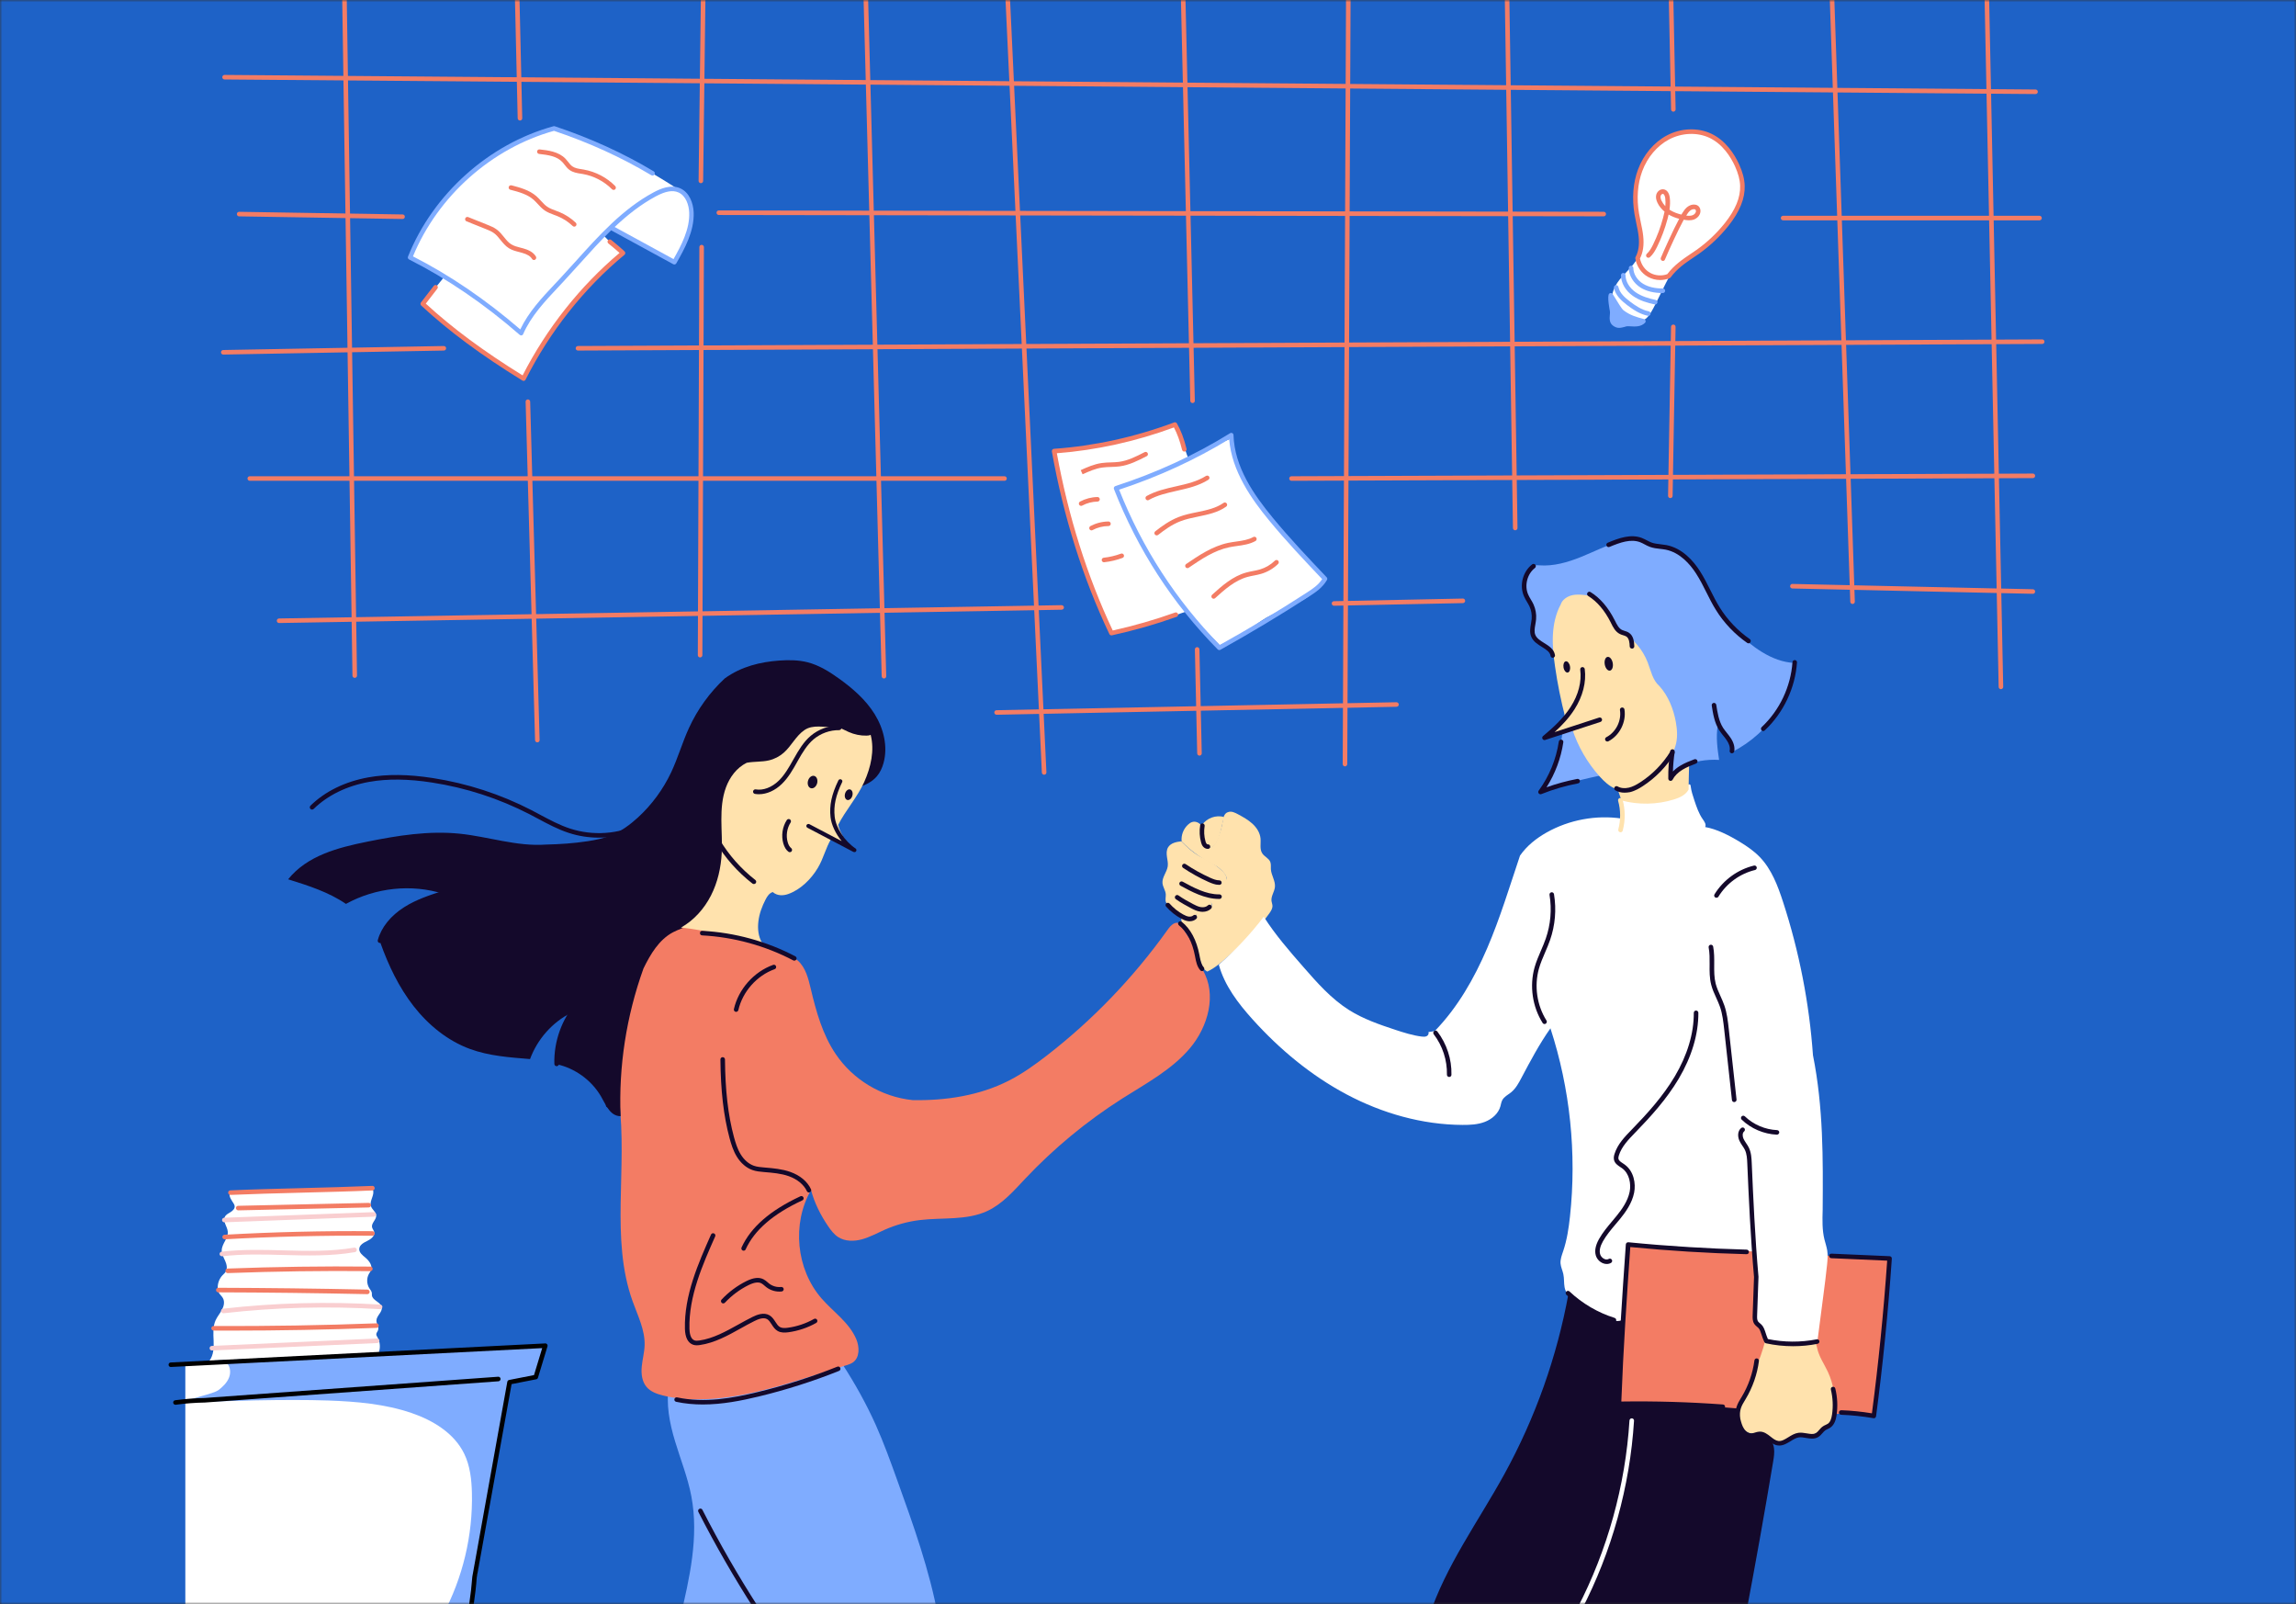 <svg width="504" height="352" viewBox="0 0 504 352" fill="none" xmlns="http://www.w3.org/2000/svg">
<rect x="0" y="0" width="504" height="352" fill="#333333" stroke="none"/>
<mask id="mask0_1_5190" style="mask-type:alpha" maskUnits="userSpaceOnUse" x="0" y="0" width="504" height="352">
<rect width="504" height="352" fill="#D9D9D9"/>
</mask>
<g mask="url(#mask0_1_5190)">
<rect x="-34" y="-6" width="573" height="366" fill="#1E62C7"/>
<path d="M40.681 355.33V299.33L118.891 295.36L111.791 303.44L103.111 354.7L40.681 355.33Z" fill="white"/>
<path d="M45.98 298.6C46.891 297.38 46.95 295.74 46.891 294.23C46.831 292.71 46.7 291.12 47.321 289.74C47.691 288.92 48.3 288.23 48.721 287.43C49.151 286.64 49.37 285.63 48.92 284.85C48.691 284.44 48.3 284.14 48.071 283.73C47.861 283.37 47.791 282.94 47.791 282.52C47.791 281.53 48.181 280.54 48.861 279.83C49.1 279.58 49.37 279.36 49.55 279.07C49.971 278.37 49.761 277.46 49.431 276.71C49.1 275.96 48.66 275.21 48.67 274.39C48.691 272.93 50.13 271.74 50.001 270.29C49.901 269.15 48.84 268.04 49.361 267.02C49.611 266.53 50.16 266.27 50.63 265.98C51.1 265.69 51.571 265.23 51.511 264.67C51.49 264.46 51.391 264.27 51.281 264.1C50.831 263.36 50.16 262.55 50.461 261.73C50.461 261.73 81.96 260.91 81.85 261.08C82.32 262.22 81.05 263.5 81.421 264.68C81.66 265.44 82.55 265.94 82.581 266.74C82.621 267.67 81.471 268.41 81.671 269.32C81.751 269.68 82.031 269.96 82.13 270.32C82.371 271.18 81.471 271.9 80.671 272.29C79.871 272.68 78.9 273.18 78.861 274.07C78.82 274.87 79.57 275.46 80.191 275.97C81.04 276.67 81.841 277.76 81.43 278.78C81.331 279.04 81.15 279.26 81.01 279.5C80.441 280.47 80.471 281.76 81.081 282.71C81.29 283.03 81.561 283.33 81.621 283.71C81.65 283.89 81.621 284.08 81.641 284.26C81.77 285.42 83.6 285.72 83.8 286.87C83.99 287.93 82.65 288.72 82.63 289.79C82.621 290.52 83.231 291.23 82.99 291.91C82.88 292.24 82.57 292.51 82.6 292.86C82.611 293.06 82.731 293.23 82.831 293.4C83.46 294.47 83.561 295.82 83.091 296.97L45.98 298.6Z" fill="white"/>
<path d="M49.811 299.15C50.621 299.98 50.691 301.32 50.241 302.39C49.791 303.46 48.931 304.29 48.031 305C46.831 305.95 41.531 306.86 39.971 307.78C49.341 307.45 62.721 307.01 72.091 307.34C78.261 307.56 84.501 308.09 90.341 310.08C95.071 311.7 99.701 314.51 101.891 319C103.191 321.66 103.521 324.68 103.591 327.63C103.811 336.92 101.581 346.26 97.191 354.45L103.431 355.03L104.941 341.62L111.971 302.92L117.481 301.84L119.971 295.14L49.811 299.15Z" fill="#7FACFF"/>
<path d="M46.51 296.36C46.24 296.36 46.02 296.15 46.01 295.88C46 295.6 46.21 295.37 46.49 295.36L49.33 295.23C60.47 294.73 71.61 294.23 82.76 293.73C83.03 293.69 83.27 293.93 83.28 294.21C83.29 294.49 83.08 294.72 82.8 294.73C71.66 295.24 60.51 295.74 49.37 296.23L46.53 296.36C46.53 296.36 46.52 296.36 46.51 296.36Z" fill="#F9CED0"/>
<path d="M50.531 292C49.321 292 48.101 292 46.891 291.99C46.611 291.99 46.391 291.76 46.391 291.49C46.391 291.21 46.611 290.99 46.891 290.99C58.901 291.04 70.931 290.84 82.621 290.4C82.881 290.39 83.131 290.61 83.141 290.88C83.151 291.15 82.941 291.39 82.661 291.4C72.131 291.8 61.341 292 50.531 292Z" fill="#F37C64"/>
<path d="M49.021 288.18C48.771 288.18 48.551 287.99 48.521 287.74C48.491 287.47 48.691 287.22 48.961 287.19C60.371 285.89 71.981 285.59 83.471 286.29C83.751 286.31 83.961 286.54 83.941 286.82C83.921 287.1 83.691 287.32 83.411 287.29C71.981 286.59 60.431 286.89 49.081 288.19C49.061 288.18 49.041 288.18 49.021 288.18Z" fill="#F9CED0"/>
<path d="M80.64 284H80.63C69.45 283.76 58.44 283.63 47.92 283.6C47.64 283.6 47.42 283.37 47.42 283.1C47.42 282.82 47.64 282.6 47.92 282.6C58.45 282.63 69.46 282.76 80.65 283C80.93 283.01 81.15 283.23 81.14 283.51C81.14 283.78 80.92 284 80.64 284Z" fill="#F37C64"/>
<path d="M49.981 279.38C49.711 279.38 49.491 279.17 49.481 278.9C49.471 278.62 49.691 278.39 49.961 278.38C60.481 277.99 71.031 277.84 81.311 277.95C81.591 277.95 81.811 278.18 81.801 278.45C81.801 278.72 81.571 278.95 81.301 278.95C81.301 278.95 81.301 278.95 81.291 278.95C71.021 278.84 60.491 278.99 49.981 279.38C50.001 279.38 49.991 279.38 49.981 279.38Z" fill="#F37C64"/>
<path d="M48.7 275.68C48.45 275.68 48.23 275.49 48.2 275.24C48.17 274.97 48.36 274.72 48.64 274.68C53.14 274.15 57.73 274.27 62.18 274.39C67.32 274.53 72.63 274.67 77.74 273.79C78.01 273.74 78.27 273.93 78.32 274.2C78.37 274.47 78.18 274.73 77.91 274.78C72.7 275.68 67.33 275.54 62.15 275.4C57.74 275.28 53.18 275.16 48.75 275.69C48.74 275.67 48.72 275.68 48.7 275.68Z" fill="#F9CED0"/>
<path d="M49.31 271.96C49.05 271.96 48.83 271.75 48.81 271.49C48.79 271.21 49.01 270.98 49.28 270.96C60.04 270.36 70.96 270.09 81.75 270.18C82.03 270.18 82.25 270.41 82.25 270.68C82.25 270.95 82.02 271.18 81.75 271.18C70.98 271.1 60.08 271.36 49.34 271.96C49.33 271.96 49.32 271.96 49.31 271.96Z" fill="#F37C64"/>
<path d="M49.241 268.23C48.971 268.23 48.751 268.02 48.741 267.75C48.731 267.47 48.941 267.24 49.221 267.23L82.021 266C82.291 266.01 82.531 266.21 82.541 266.48C82.551 266.75 82.341 266.99 82.061 267L49.261 268.23C49.261 268.23 49.251 268.23 49.241 268.23Z" fill="#F9CED0"/>
<path d="M52.31 265.61C52.04 265.61 51.8 265.39 51.79 265.12C51.78 264.84 51.99 264.62 52.26 264.61H52.29C61.84 264.4 71.39 264.19 80.93 263.97C81.25 263.99 81.44 264.18 81.44 264.46C81.45 264.74 81.23 264.96 80.95 264.97C71.41 265.19 61.86 265.4 52.31 265.61Z" fill="#F37C64"/>
<path d="M50.58 262.22C50.31 262.22 50.09 262.01 50.08 261.74C50.07 261.46 50.28 261.23 50.56 261.22C55.11 261.01 60.72 260.87 66.15 260.73C71.58 260.59 77.19 260.44 81.73 260.24C82 260.2 82.24 260.44 82.25 260.72C82.26 261 82.05 261.23 81.77 261.24C77.22 261.45 71.61 261.59 66.17 261.73C60.75 261.87 55.14 262.02 50.6 262.22C50.6 262.22 50.59 262.22 50.58 262.22Z" fill="#F37C64"/>
<path d="M103.49 352.56C103.47 352.56 103.44 352.56 103.42 352.55C103.15 352.51 102.96 352.26 103 351.98C103.31 349.92 103.53 347.97 103.68 346L111.36 303.23C111.4 303.03 111.55 302.87 111.76 302.83L117.22 301.76L119.02 295.84L37.52 299.98C37.25 300.01 37.01 299.78 37 299.51C36.99 299.23 37.2 299 37.47 298.99L119.68 294.81C119.84 294.79 120 294.87 120.1 295C120.2 295.13 120.23 295.3 120.18 295.45L118.09 302.34C118.04 302.52 117.89 302.65 117.71 302.68L112.3 303.74L104.66 346.12C104.52 348.06 104.29 350.04 103.98 352.13C103.94 352.38 103.73 352.56 103.49 352.56Z" fill="#000001"/>
<path d="M38.52 308.27C38.27 308.27 38.06 308.09 38.02 307.84C37.98 307.57 38.17 307.31 38.45 307.28C40.57 306.99 42.76 306.83 44.96 306.78L109.35 302.12C109.62 302.1 109.87 302.31 109.88 302.58C109.9 302.86 109.69 303.09 109.42 303.12L45 307.78C42.81 307.82 40.66 307.98 38.58 308.27C38.57 308.27 38.55 308.27 38.52 308.27Z" fill="#000001"/>
<path d="M132.63 51.82C133.38 52.62 134.17 53.37 134.99 54.08C134.99 54.08 136.61 55.54 136.45 55.96C127.57 63.5 120.21 72.81 114.87 83.15C108.34 79.14 102.27 74.43 96.22 69.73C94.98 68.77 93.7 67.76 92.95 66.38L97.57 60.69C97.57 60.69 90.36 56.47 90.13 56.13C90.95 53.66 92.25 51.38 93.69 49.22C100.35 39.19 110.38 31.23 121.99 28.05C121.99 28.05 133.69 32.83 133.7 32.99C138.97 35.53 144.08 38.41 148.98 41.62C149.69 42.09 150.41 42.57 150.95 43.23C151.8 44.28 152.12 45.69 152.04 47.04C151.97 48.39 151.54 49.7 151.06 50.96C150.22 53.14 149.19 55.25 147.99 57.26L134.27 49.78L132.63 51.82Z" fill="white"/>
<path d="M114.409 73.6C114.289 73.6 114.169 73.56 114.079 73.48C106.289 66.69 98.12 61.13 89.799 56.94C89.57 56.82 89.46 56.55 89.559 56.31C95.07 42.56 107.309 31.59 121.499 27.7C121.599 27.67 121.699 27.68 121.789 27.71C129.579 30.3 136.879 33.63 143.499 37.6C143.739 37.74 143.809 38.05 143.669 38.29C143.529 38.53 143.22 38.6 142.979 38.46C136.459 34.55 129.279 31.28 121.609 28.71C107.919 32.51 96.109 43.04 90.65 56.26C98.719 60.37 106.639 65.76 114.209 72.29C116.029 68.46 118.989 65.31 121.859 62.26L122.999 61.05C124.159 59.8 125.309 58.52 126.459 57.25C131.509 51.64 136.719 45.85 143.439 42.23C144.969 41.41 147.239 40.42 149.289 41.31C151.359 42.21 152.189 44.64 152.269 46.61C152.429 50.77 150.229 54.66 148.459 57.79C148.329 58.03 148.019 58.11 147.789 57.98L134.209 50.57C134.189 50.56 134.179 50.55 134.159 50.54C131.729 52.89 129.459 55.42 127.209 57.92C126.049 59.2 124.899 60.48 123.729 61.74L122.589 62.96C119.619 66.11 116.559 69.37 114.839 73.32C114.779 73.47 114.649 73.57 114.489 73.61C114.479 73.6 114.439 73.6 114.409 73.6ZM134.929 49.81L147.849 56.86C149.509 53.92 151.439 50.34 151.289 46.64C151.219 44.98 150.559 42.94 148.909 42.22C147.659 41.67 146.079 41.95 143.939 43.1C140.629 44.88 137.679 47.22 134.929 49.81Z" fill="#7FACFF"/>
<path d="M114.929 83.58C114.839 83.58 114.749 83.55 114.669 83.51C105.599 77.92 98.539 72.69 92.459 67.05C92.269 66.87 92.249 66.58 92.399 66.38L95.219 62.73C95.389 62.51 95.699 62.47 95.919 62.64C96.139 62.81 96.179 63.12 96.009 63.34L93.469 66.63C99.319 72.01 106.099 77.03 114.719 82.38C119.999 72.06 127.349 62.78 135.999 55.5C135.229 54.81 134.539 54.24 133.869 53.69L133.539 53.42C133.329 53.24 133.299 52.93 133.469 52.72C133.649 52.51 133.959 52.48 134.169 52.65L134.499 52.92C135.309 53.58 136.139 54.27 137.099 55.16C137.209 55.26 137.259 55.4 137.259 55.54C137.259 55.68 137.189 55.82 137.079 55.91C128.199 63.27 120.689 72.75 115.369 83.32C115.309 83.44 115.189 83.54 115.059 83.58C115.029 83.57 114.979 83.58 114.929 83.58Z" fill="#F37C64"/>
<path d="M117.22 57.06C117.05 57.06 116.88 56.97 116.79 56.82C116.44 56.23 115.75 55.81 114.63 55.49C114.42 55.43 114.21 55.38 114.01 55.32C113.23 55.12 112.43 54.92 111.71 54.47C110.94 53.99 110.39 53.3 109.85 52.64C109.4 52.08 108.97 51.55 108.43 51.16C107.93 50.79 107.33 50.54 106.65 50.27C105.24 49.71 103.82 49.14 102.41 48.57C102.15 48.47 102.03 48.18 102.13 47.92C102.23 47.66 102.52 47.54 102.78 47.64C104.19 48.21 105.61 48.78 107.02 49.34C107.76 49.63 108.42 49.91 109.02 50.35C109.66 50.82 110.15 51.42 110.62 52.01C111.13 52.64 111.6 53.23 112.23 53.62C112.82 53.98 113.51 54.16 114.25 54.35C114.47 54.41 114.68 54.46 114.9 54.52C115.77 54.77 117 55.22 117.64 56.29C117.78 56.53 117.71 56.83 117.47 56.98C117.39 57.04 117.3 57.06 117.22 57.06Z" fill="#F37C64"/>
<path d="M126.06 49.74C125.94 49.74 125.81 49.69 125.72 49.6C124.76 48.69 123.66 47.97 122.43 47.46C122.19 47.36 121.94 47.27 121.7 47.18C120.98 46.91 120.23 46.64 119.56 46.18C118.97 45.77 118.49 45.25 118.03 44.75C117.72 44.41 117.43 44.1 117.1 43.81C115.72 42.61 113.85 42.11 112.03 41.64C111.76 41.57 111.6 41.3 111.67 41.03C111.74 40.76 112.01 40.61 112.28 40.67C114.12 41.15 116.2 41.7 117.75 43.06C118.11 43.38 118.44 43.73 118.75 44.07C119.19 44.55 119.61 45.01 120.11 45.35C120.67 45.74 121.33 45.98 122.02 46.24C122.28 46.33 122.54 46.43 122.79 46.53C124.13 47.09 125.34 47.88 126.39 48.87C126.59 49.06 126.6 49.38 126.41 49.58C126.32 49.69 126.19 49.74 126.06 49.74Z" fill="#F37C64"/>
<path d="M134.699 41.68C134.569 41.68 134.439 41.63 134.339 41.53C132.629 39.8 130.359 38.61 127.959 38.19L127.539 38.12C126.679 37.99 125.789 37.85 125.039 37.31C124.579 36.99 124.249 36.56 123.929 36.15C123.759 35.93 123.589 35.71 123.399 35.52C122.229 34.29 120.409 34.01 118.339 33.78C118.069 33.75 117.869 33.5 117.899 33.23C117.929 32.96 118.169 32.75 118.449 32.79C120.199 32.98 122.609 33.24 124.129 34.83C124.339 35.05 124.529 35.29 124.729 35.54C125.019 35.91 125.289 36.26 125.629 36.5C126.189 36.9 126.919 37.02 127.699 37.14L128.129 37.21C130.739 37.67 133.199 38.95 135.049 40.83C135.239 41.03 135.239 41.34 135.049 41.54C134.959 41.63 134.829 41.68 134.699 41.68Z" fill="#F37C64"/>
<path d="M257.99 93.35C259.54 95.48 259.82 98.25 260.89 100.66C260.89 100.66 270.12 95.98 270.44 96.22C270.87 102.48 274.25 108.17 278.25 113C282.25 117.83 286.94 122.07 290.6 127.15C289.36 129.6 286.96 131.25 284.5 132.47C282.04 133.69 279.41 134.59 277.11 136.09C276.03 136.79 275.04 137.6 273.98 138.32C272.03 139.64 269.88 140.63 267.73 141.59C267.73 141.59 260.43 134.07 260.34 134.21C255.02 136.1 249.59 137.66 244.08 138.88C244.08 138.88 239.16 128.07 238.89 127.72C236.12 118.33 233.7 108.83 231.64 99.26C231.64 99.26 235.59 98.6 235.38 98.79C242.75 98.14 250.02 96.46 257.99 93.35Z" fill="white"/>
<path d="M243.969 139.43C243.779 139.43 243.599 139.32 243.519 139.14C237.709 126.91 233.459 113.43 230.899 99.08C230.879 98.94 230.909 98.8 230.999 98.68C231.089 98.57 231.219 98.5 231.359 98.49C240.249 97.86 249.129 95.92 257.739 92.7C257.969 92.61 258.229 92.71 258.349 92.92C259.219 94.43 259.889 96.2 260.459 98.48C260.529 98.75 260.359 99.02 260.099 99.09C259.829 99.16 259.559 98.99 259.489 98.73C258.989 96.73 258.409 95.15 257.689 93.8C249.299 96.89 240.649 98.8 231.989 99.46C234.519 113.37 238.649 126.46 244.259 138.36C248.889 137.34 253.499 136.01 257.949 134.42C258.209 134.33 258.489 134.46 258.589 134.72C258.679 134.98 258.549 135.27 258.289 135.36C253.669 137.01 248.899 138.37 244.089 139.42C244.039 139.42 243.999 139.43 243.969 139.43Z" fill="#F37C64"/>
<path d="M267.66 142.66C267.53 142.66 267.4 142.61 267.3 142.51C257.4 132.47 249.739 120.64 244.529 107.33C244.479 107.2 244.48 107.06 244.54 106.93C244.6 106.81 244.709 106.71 244.839 106.67C253.849 103.75 262.32 99.85 270.01 95.07C270.16 94.98 270.35 94.97 270.51 95.05C270.67 95.13 270.769 95.3 270.769 95.48C270.989 102.53 275.259 108.61 279.399 113.63C283.129 118.16 287.239 122.49 291.219 126.68C291.369 126.84 291.4 127.08 291.29 127.27C290.29 129 288.779 129.98 287.439 130.85C281.09 134.96 274.519 138.9 267.899 142.59C267.819 142.63 267.74 142.66 267.66 142.66ZM245.659 107.46C250.769 120.32 258.199 131.78 267.749 141.54C274.239 137.92 280.679 134.05 286.899 130.02C288.109 129.23 289.36 128.42 290.23 127.09C286.33 122.97 282.299 118.72 278.63 114.26C274.78 109.6 270.36 103.4 269.82 96.36C262.4 100.89 254.28 104.62 245.659 107.46Z" fill="#7FACFF"/>
<path d="M237.639 104.08L237.229 103.17C238.689 102.51 240.209 101.83 241.849 101.61C242.519 101.51 243.189 101.49 243.849 101.47C244.459 101.45 245.029 101.43 245.599 101.36C247.599 101.1 249.459 100.15 251.259 99.22C251.509 99.1 251.809 99.19 251.929 99.44C252.059 99.69 251.959 99.99 251.709 100.11C249.829 101.07 247.889 102.07 245.729 102.35C245.109 102.43 244.489 102.45 243.879 102.47C243.229 102.49 242.609 102.51 241.989 102.6C240.489 102.8 239.039 103.45 237.639 104.08Z" fill="#F37C64"/>
<path d="M237.32 111.01C237.14 111.01 236.97 110.91 236.88 110.75C236.75 110.51 236.84 110.2 237.08 110.07C238.26 109.44 239.58 109.09 240.91 109.07C241.16 109.04 241.41 109.29 241.42 109.56C241.42 109.84 241.2 110.06 240.93 110.07C239.76 110.09 238.6 110.39 237.56 110.95C237.48 111 237.39 111.01 237.32 111.01Z" fill="#F37C64"/>
<path d="M239.6 116.39C239.42 116.39 239.25 116.29 239.16 116.12C239.03 115.88 239.13 115.57 239.37 115.44C240.59 114.8 241.95 114.45 243.32 114.44C243.59 114.44 243.82 114.66 243.82 114.94C243.82 115.22 243.6 115.44 243.32 115.44C242.11 115.45 240.91 115.75 239.83 116.32C239.75 116.38 239.67 116.39 239.6 116.39Z" fill="#F37C64"/>
<path d="M242.34 123.39C242.09 123.39 241.87 123.2 241.84 122.94C241.81 122.67 242.01 122.42 242.28 122.39C243.58 122.25 244.85 121.95 246.06 121.5C246.32 121.4 246.61 121.53 246.7 121.79C246.8 122.05 246.67 122.34 246.41 122.43C245.12 122.91 243.77 123.23 242.39 123.38C242.38 123.38 242.36 123.39 242.34 123.39Z" fill="#F37C64"/>
<path d="M251.949 109.79C251.779 109.79 251.609 109.7 251.509 109.53C251.379 109.29 251.459 108.98 251.699 108.85C253.699 107.73 255.949 107.22 258.129 106.73C260.519 106.19 262.779 105.68 264.729 104.44C264.959 104.29 265.269 104.36 265.419 104.59C265.569 104.82 265.499 105.13 265.259 105.28C263.159 106.61 260.709 107.17 258.339 107.7C256.229 108.18 254.039 108.67 252.169 109.72C252.119 109.76 252.039 109.79 251.949 109.79Z" fill="#F37C64"/>
<path d="M253.899 117.49C253.749 117.49 253.609 117.42 253.509 117.3C253.339 117.08 253.379 116.77 253.589 116.6C255.019 115.47 256.759 114.22 258.749 113.45C260.059 112.94 261.459 112.65 262.819 112.38C264.929 111.94 266.929 111.53 268.579 110.36C268.799 110.2 269.119 110.25 269.279 110.48C269.439 110.71 269.389 111.02 269.159 111.18C267.339 112.47 265.139 112.92 263.019 113.36C261.699 113.63 260.339 113.91 259.109 114.39C257.239 115.11 255.579 116.31 254.209 117.4C254.109 117.45 253.999 117.49 253.899 117.49Z" fill="#F37C64"/>
<path d="M260.659 124.68C260.499 124.68 260.339 124.6 260.249 124.46C260.089 124.23 260.149 123.92 260.379 123.77C263.069 121.94 266.129 119.86 269.599 119.13C270.189 119.01 270.779 118.92 271.379 118.84C272.729 118.65 273.999 118.47 275.109 117.85C275.349 117.72 275.649 117.8 275.789 118.04C275.919 118.28 275.839 118.59 275.599 118.72C274.329 119.43 272.899 119.63 271.519 119.82C270.949 119.9 270.369 119.98 269.809 120.1C266.529 120.79 263.689 122.72 260.949 124.58C260.859 124.65 260.759 124.68 260.659 124.68Z" fill="#F37C64"/>
<path d="M266.41 131.39C266.27 131.39 266.14 131.33 266.04 131.22C265.86 131.02 265.87 130.7 266.08 130.51C268.18 128.61 270.57 126.46 273.56 125.64C274.04 125.5 274.54 125.41 275.04 125.31C275.58 125.21 276.09 125.11 276.59 124.96C277.82 124.59 278.95 123.92 279.86 123.03C280.06 122.84 280.37 122.84 280.57 123.04C280.76 123.24 280.76 123.55 280.56 123.75C279.53 124.76 278.26 125.51 276.87 125.92C276.32 126.09 275.76 126.19 275.22 126.3C274.75 126.39 274.28 126.48 273.82 126.61C271.05 127.37 268.76 129.43 266.74 131.26C266.65 131.34 266.53 131.39 266.41 131.39Z" fill="#F37C64"/>
<path d="M359.8 55.82C359.11 57.8 357.41 59.22 356.01 60.79C354.61 62.36 353.41 64.46 354.03 66.47C354.37 67.55 355.2 68.42 356.17 69.01C357.14 69.59 358.24 69.92 359.34 70.19C359.72 70.28 360.12 70.37 360.51 70.3C361.17 70.18 361.66 69.64 362.04 69.1C362.67 68.21 363.15 67.23 363.64 66.25C364.32 64.88 364.99 63.51 365.67 62.14C366.08 61.32 366.49 60.48 367.09 59.79C367.74 59.03 368.59 58.47 369.42 57.91C374.12 54.74 378.78 51.11 381.39 46.08C382.31 44.3 382.97 42.29 382.55 40.06C381.48 36.43 379.91 32.66 376.73 30.61C373.98 28.84 370.35 28.7 367.31 29.92C364.28 31.14 361.84 33.61 360.11 36.81C359.09 39.79 359.02 43.01 359.24 46.15C359.45 49.29 360.92 52.59 359.8 55.82Z" fill="white"/>
<path d="M353.59 64.79C353.91 65.22 355.45 68 356.08 68.47C357.55 69.58 358.94 70.01 360.73 70.47C359.89 71.31 358.67 71.12 357.49 71.06C356.31 70.99 355.58 71.99 354.34 71.04C353.44 70.36 354.05 68.95 353.87 68.16C353.51 66.64 353.46 64.74 353.59 64.79Z" fill="#7FACFF"/>
<path d="M355.42 71.95C355.01 71.95 354.54 71.83 354.04 71.44C353.23 70.82 353.31 69.82 353.38 69.08C353.41 68.76 353.43 68.47 353.39 68.28C353.38 68.25 352.7 64.91 353.25 64.43C353.39 64.31 353.6 64.27 353.77 64.34C353.86 64.37 353.94 64.43 353.99 64.51C354.09 64.64 354.3 64.99 354.56 65.42C355.03 66.2 356.01 67.82 356.38 68.09C357.8 69.17 359.19 69.58 360.86 70.01C361.03 70.05 361.17 70.19 361.22 70.36C361.27 70.53 361.22 70.72 361.09 70.85C360.18 71.75 358.95 71.68 357.86 71.61L357.47 71.59C357.12 71.56 356.82 71.67 356.49 71.77C356.16 71.84 355.81 71.95 355.42 71.95ZM354.11 66.58C354.16 67.05 354.24 67.56 354.36 68.04C354.44 68.39 354.41 68.76 354.37 69.16C354.31 69.88 354.29 70.37 354.64 70.64C355.23 71.09 355.58 70.97 356.18 70.79C356.56 70.67 357 70.53 357.52 70.56L357.92 70.58C358.42 70.61 358.88 70.64 359.3 70.59C358.07 70.22 356.95 69.75 355.78 68.86C355.37 68.56 354.78 67.68 354.11 66.58Z" fill="#7FACFF"/>
<path d="M361.839 69.31C361.809 69.31 361.769 69.31 361.739 69.3C359.969 68.95 358.439 67.91 357.159 66.94C355.919 65.99 354.609 64.8 354.279 63.17C354.229 62.9 354.399 62.64 354.669 62.58C354.939 62.53 355.199 62.7 355.259 62.97C355.519 64.27 356.609 65.26 357.759 66.14C358.939 67.04 360.359 68.01 361.919 68.32C362.189 68.37 362.369 68.64 362.309 68.91C362.279 69.14 362.069 69.31 361.839 69.31Z" fill="#7FACFF"/>
<path d="M363.329 66.81C363.299 66.81 363.259 66.81 363.219 66.8C361.689 66.47 359.929 65.99 358.439 64.94C356.819 63.8 355.839 62.11 355.819 60.41C355.819 60.13 356.039 59.91 356.309 59.9C356.619 59.88 356.809 60.12 356.819 60.39C356.839 61.77 357.659 63.16 359.019 64.12C360.369 65.07 362.009 65.51 363.439 65.82C363.709 65.88 363.879 66.14 363.819 66.41C363.759 66.64 363.559 66.81 363.329 66.81Z" fill="#7FACFF"/>
<path d="M365.02 64.31C363.08 64.31 361.44 63.92 360.17 63.14C358.57 62.16 357.54 60.46 357.54 58.81C357.54 58.53 357.76 58.31 358.04 58.31C358.32 58.31 358.54 58.53 358.54 58.81C358.54 60.12 359.38 61.48 360.69 62.28C361.81 62.96 363.26 63.31 365.02 63.31C365.3 63.31 365.52 63.53 365.52 63.81C365.52 64.09 365.29 64.31 365.02 64.31Z" fill="#7FACFF"/>
<path d="M364.42 61.45C363.49 61.45 362.57 61.22 361.75 60.76C360.3 59.96 359.29 58.49 358.97 56.74C358.95 56.63 358.97 56.51 359.02 56.41C359.67 55.23 359.9 53.7 359.7 51.88C359.6 50.92 359.39 49.95 359.19 49.01C359.05 48.35 358.91 47.69 358.8 47.03C358.21 43.54 358.47 40.15 359.55 37.23C360.76 33.95 363.07 31.22 365.88 29.73C368.95 28.09 372.69 27.94 375.65 29.34C378.83 30.85 380.72 33.81 381.74 36.03C382.53 37.74 382.93 39.28 382.98 40.72C383.08 43.54 381.9 46.45 379.37 49.62C377.53 51.92 375.38 53.95 373 55.65C372.58 55.94 372.16 56.23 371.74 56.51C369.99 57.69 368.18 58.9 366.72 60.88C366.67 60.95 366.59 61.01 366.51 61.05C365.83 61.32 365.12 61.45 364.42 61.45ZM359.99 56.73C360.28 58.11 361.1 59.25 362.24 59.88C363.36 60.51 364.78 60.61 365.99 60.16C367.54 58.12 369.39 56.88 371.17 55.68C371.59 55.4 372.01 55.12 372.42 54.83C374.73 53.19 376.8 51.23 378.59 49C380.96 46.03 382.07 43.33 381.98 40.76C381.94 39.45 381.56 38.04 380.84 36.45C379.88 34.38 378.14 31.62 375.23 30.24C372.55 28.98 369.16 29.12 366.36 30.61C363.76 31.99 361.62 34.52 360.49 37.57C359.47 40.33 359.23 43.54 359.79 46.85C359.9 47.5 360.04 48.14 360.17 48.79C360.38 49.75 360.59 50.75 360.7 51.76C360.92 53.73 360.68 55.39 359.99 56.73Z" fill="#F37C64"/>
<path d="M365.04 57.26C364.98 57.26 364.91 57.25 364.85 57.22C364.6 57.11 364.48 56.82 364.58 56.57C365.3 54.87 367.23 50.56 368.6 48.02C367.74 47.79 366.98 47.49 366.31 47.1C366.3 47.09 366.29 47.09 366.28 47.08C366.2 47.43 366.12 47.75 366.04 48.06C365.48 50.15 364.72 52.19 363.77 54.12C363.39 54.9 362.91 55.78 362.17 56.44C361.96 56.62 361.65 56.61 361.46 56.4C361.28 56.19 361.29 55.88 361.5 55.69C362.11 55.15 362.51 54.4 362.87 53.67C363.79 51.8 364.53 49.82 365.07 47.79C365.18 47.36 365.29 46.91 365.39 46.44C364.7 45.87 364.16 45.2 363.82 44.46C363.52 43.83 363.43 43.22 363.58 42.69C363.77 42.02 364.46 41.4 365.25 41.56C365.93 41.69 366.39 42.34 366.53 43.32C366.65 44.23 366.6 45.14 366.47 46C366.58 46.07 366.69 46.14 366.8 46.21C367.45 46.59 368.21 46.88 369.09 47.09C369.15 46.99 369.21 46.89 369.27 46.79C369.58 46.29 369.88 45.85 370.31 45.48C370.85 45.02 371.51 44.81 372.12 44.91C372.34 44.94 372.55 45.02 372.73 45.15C373.04 45.38 373.24 45.76 373.27 46.18C373.34 47.13 372.6 47.9 371.84 48.17C371.08 48.44 370.29 48.34 369.62 48.22C369.61 48.22 369.6 48.22 369.6 48.22C368.33 50.54 366.35 54.88 365.48 56.94C365.42 57.14 365.23 57.26 365.04 57.26ZM370.15 47.31C370.6 47.37 371.09 47.39 371.52 47.24C371.92 47.1 372.32 46.7 372.28 46.27C372.27 46.15 372.21 46.03 372.14 45.97C372.11 45.95 372.05 45.92 371.98 45.91C371.66 45.86 371.28 45.99 370.96 46.26C370.65 46.53 370.41 46.9 370.15 47.31ZM365 42.55C364.82 42.55 364.6 42.74 364.54 42.97C364.44 43.33 364.58 43.75 364.72 44.04C364.93 44.48 365.21 44.88 365.56 45.25C365.61 44.66 365.62 44.06 365.54 43.47C365.49 43.08 365.32 42.61 365.05 42.55C365.03 42.55 365.02 42.55 365 42.55Z" fill="#F37C64"/>
<path d="M77.87 148.76C77.6 148.76 77.37 148.54 77.37 148.27L74.67 -29.84C74.67 -30.12 74.89 -30.34 75.16 -30.35C75.47 -30.38 75.66 -30.13 75.67 -29.86L78.37 148.25C78.38 148.52 78.16 148.75 77.87 148.76C77.88 148.76 77.88 148.76 77.87 148.76Z" fill="#F37C64"/>
<path d="M114.139 26.45C113.869 26.45 113.649 26.23 113.639 25.96L112.369 -29.38C112.359 -29.66 112.579 -29.88 112.859 -29.89C113.119 -29.9 113.359 -29.68 113.369 -29.4L114.639 25.94C114.649 26.22 114.429 26.44 114.149 26.45C114.139 26.45 114.139 26.45 114.139 26.45Z" fill="#F37C64"/>
<path d="M117.95 162.91C117.68 162.91 117.46 162.69 117.45 162.42L115.38 88.16C115.37 87.88 115.59 87.65 115.87 87.65C116.13 87.65 116.38 87.86 116.38 88.14L118.45 162.4C118.46 162.68 118.24 162.91 117.96 162.91C117.96 162.9 117.96 162.91 117.95 162.91Z" fill="#F37C64"/>
<path d="M153.85 40.2C153.57 40.2 153.35 39.97 153.35 39.69L154.21 -29.07C154.21 -29.34 154.44 -29.56 154.71 -29.56C154.71 -29.56 154.71 -29.56 154.72 -29.56C155 -29.56 155.22 -29.33 155.21 -29.05L154.35 39.71C154.35 39.98 154.13 40.2 153.85 40.2Z" fill="#F37C64"/>
<path d="M153.68 144.27C153.4 144.27 153.18 144.04 153.18 143.77L153.52 54.23C153.52 53.95 153.74 53.73 154.02 53.73C154.3 53.73 154.52 53.961 154.52 54.23L154.18 143.77C154.18 144.05 153.96 144.27 153.68 144.27Z" fill="#F37C64"/>
<path d="M229.2 170.01C228.93 170.01 228.71 169.8 228.7 169.53L219.24 -31.48C219.23 -31.76 219.44 -31.99 219.72 -32C220 -32.01 220.23 -31.8 220.24 -31.52L229.7 169.49C229.71 169.77 229.5 170 229.22 170.01C229.22 170.01 229.21 170.01 229.2 170.01Z" fill="#F37C64"/>
<path d="M263.3 165.82C263.03 165.82 262.81 165.6 262.8 165.33L262.29 142.52C262.28 142.24 262.5 142.02 262.78 142.01H262.79C263.06 142.01 263.28 142.23 263.29 142.5L263.8 165.31C263.81 165.59 263.59 165.81 263.31 165.82C263.31 165.82 263.31 165.82 263.3 165.82Z" fill="#F37C64"/>
<path d="M332.61 116.37C332.34 116.37 332.11 116.15 332.11 115.88L329.92 -26.67C329.92 -26.95 330.14 -27.17 330.41 -27.18C330.69 -27.18 330.91 -26.96 330.92 -26.69L333.11 115.86C333.11 116.14 332.89 116.37 332.61 116.37Z" fill="#F37C64"/>
<path d="M367.32 24.511C367.05 24.511 366.83 24.291 366.82 24.021L365.85 -23.389C365.84 -23.669 366.06 -23.889 366.34 -23.899C366.57 -23.899 366.84 -23.689 366.85 -23.409L367.82 24.001C367.82 24.271 367.6 24.501 367.32 24.511Z" fill="#F37C64"/>
<path d="M366.66 109.31C366.37 109.31 366.16 109.08 366.16 108.8L366.81 71.71C366.82 71.43 367.04 71.23 367.32 71.22C367.6 71.22 367.82 71.45 367.81 71.73L367.16 108.82C367.16 109.1 366.94 109.31 366.66 109.31Z" fill="#F37C64"/>
<path d="M406.66 132.54C406.39 132.54 406.17 132.33 406.16 132.06L401 -19.51C400.99 -19.79 401.21 -20.02 401.48 -20.03C401.74 -20.06 401.99 -19.82 402 -19.55L407.16 132.02C407.17 132.3 406.95 132.53 406.68 132.54C406.67 132.54 406.66 132.54 406.66 132.54Z" fill="#F37C64"/>
<path d="M439.23 151.24C438.96 151.24 438.74 151.02 438.73 150.75L435.18 -22.74C435.17 -23.02 435.39 -23.24 435.67 -23.25C435.9 -23.26 436.17 -23.04 436.18 -22.76L439.73 150.73C439.73 151 439.51 151.23 439.23 151.24Z" fill="#F37C64"/>
<path d="M446.83 20.64L49.29 17.44C49.01 17.44 48.79 17.21 48.79 16.94C48.79 16.67 49.02 16.44 49.29 16.44L446.83 19.64C447.11 19.64 447.33 19.87 447.33 20.14C447.33 20.41 447.11 20.64 446.83 20.64Z" fill="#F37C64"/>
<path d="M88.37 48.06L52.49 47.48C52.21 47.48 51.99 47.251 52 46.971C52 46.691 52.19 46.49 52.51 46.48L88.38 47.06C88.66 47.06 88.88 47.291 88.87 47.571C88.87 47.84 88.65 48.06 88.37 48.06Z" fill="#F37C64"/>
<path d="M352.04 47.47L157.79 47.18C157.51 47.18 157.29 46.96 157.29 46.68C157.29 46.4 157.51 46.18 157.79 46.18L352.04 46.47C352.32 46.47 352.54 46.69 352.54 46.97C352.54 47.25 352.32 47.47 352.04 47.47Z" fill="#F37C64"/>
<path d="M447.7 48.351H391.41C391.13 48.351 390.91 48.131 390.91 47.851C390.91 47.571 391.13 47.351 391.41 47.351H447.7C447.98 47.351 448.2 47.571 448.2 47.851C448.2 48.131 447.98 48.351 447.7 48.351Z" fill="#F37C64"/>
<path d="M49.01 77.81C48.74 77.81 48.51 77.59 48.51 77.32C48.51 77.04 48.72 76.82 49 76.81L97.42 75.93H97.43C97.7 75.93 97.93 76.15 97.93 76.42C97.93 76.7 97.72 76.92 97.44 76.93L49.01 77.81Z" fill="#F37C64"/>
<path d="M126.87 76.93C126.6 76.93 126.37 76.71 126.37 76.43C126.37 76.15 126.59 75.93 126.87 75.93L448.29 74.481C448.57 74.481 448.79 74.701 448.79 74.981C448.79 75.26 448.57 75.481 448.29 75.481L126.87 76.93C126.88 76.93 126.88 76.93 126.87 76.93Z" fill="#F37C64"/>
<path d="M220.51 105.51H54.83C54.55 105.51 54.33 105.29 54.33 105.01C54.33 104.73 54.55 104.51 54.83 104.51H220.5C220.78 104.51 221 104.73 221 105.01C221 105.29 220.78 105.51 220.51 105.51Z" fill="#F37C64"/>
<path d="M283.5 105.51C283.22 105.51 283 105.29 283 105.01C283 104.73 283.22 104.51 283.5 104.51L446.24 103.92C446.52 103.92 446.74 104.14 446.74 104.42C446.74 104.7 446.52 104.92 446.24 104.92L283.5 105.51C283.51 105.51 283.51 105.51 283.5 105.51Z" fill="#F37C64"/>
<path d="M61.26 136.72C60.99 136.72 60.76 136.5 60.76 136.23C60.76 135.95 60.98 135.73 61.25 135.72L233.04 132.8C233.3 132.82 233.54 133.02 233.55 133.29C233.55 133.57 233.33 133.79 233.06 133.8L61.26 136.72Z" fill="#F37C64"/>
<path d="M292.83 132.93C292.56 132.93 292.34 132.71 292.33 132.44C292.32 132.16 292.54 131.94 292.82 131.93L321.11 131.35C321.37 131.33 321.61 131.56 321.62 131.84C321.63 132.12 321.41 132.34 321.13 132.35L292.83 132.93C292.84 132.93 292.84 132.93 292.83 132.93Z" fill="#F37C64"/>
<path d="M446.24 130.31H446.23L393.44 129.14C393.16 129.13 392.94 128.91 392.95 128.63C392.96 128.35 393.17 128.14 393.46 128.14L446.25 129.31C446.53 129.32 446.75 129.54 446.74 129.82C446.74 130.09 446.52 130.31 446.24 130.31Z" fill="#F37C64"/>
<path d="M218.76 156.851C218.49 156.851 218.27 156.631 218.26 156.361C218.25 156.081 218.47 155.861 218.75 155.851L306.54 154.101C306.79 154.101 307.04 154.311 307.05 154.591C307.06 154.871 306.84 155.091 306.56 155.101L218.76 156.851Z" fill="#F37C64"/>
<path d="M194.04 148.89C193.77 148.89 193.55 148.67 193.54 148.4L188.81 -28.44C188.8 -28.72 189.02 -28.95 189.3 -28.95C189.54 -28.95 189.81 -28.74 189.81 -28.46L194.54 148.38C194.55 148.66 194.33 148.89 194.05 148.89C194.05 148.89 194.05 148.89 194.04 148.89Z" fill="#F37C64"/>
<path d="M261.78 88.45C261.51 88.45 261.29 88.23 261.28 87.96L258.57 -28.44C258.56 -28.72 258.78 -28.95 259.06 -28.95C259.33 -28.94 259.56 -28.74 259.57 -28.46L262.28 87.94C262.29 88.22 262.07 88.45 261.79 88.45C261.79 88.45 261.79 88.45 261.78 88.45Z" fill="#F37C64"/>
<path d="M295.24 168.18C295.23 168.18 295.23 168.18 295.24 168.18C294.96 168.18 294.74 167.95 294.74 167.68L295.58 -26.6C295.58 -26.88 295.8 -27.1 296.08 -27.1C296.36 -27.1 296.58 -26.87 296.58 -26.6L295.74 167.68C295.73 167.96 295.51 168.18 295.24 168.18Z" fill="#F37C64"/>
<path d="M146.86 303.93C146.13 308.06 146.98 312.3 148.19 316.31C149.4 320.32 150.98 324.24 151.76 328.35C153.46 337.24 151.36 346.36 149.28 355.16C149.28 355.16 205.61 355.11 205.94 354.83C204.05 344.58 200.51 334.71 196.98 324.9C195.5 320.79 194.02 316.67 192.24 312.69C190.17 308.08 187.7 303.65 184.95 299.41C184.78 299.15 184.61 298.89 184.35 298.74C183.87 298.46 183.27 298.62 182.74 298.78C171.28 302.31 159.28 304.07 146.86 303.93Z" fill="#7FACFF"/>
<path d="M163.95 205.25C166.77 206.57 169.6 207.89 172.42 209.2C173.37 209.64 174.33 210.09 175.12 210.79C176.86 212.33 177.44 214.75 177.98 217.01C179.16 222 180.57 227.05 183.44 231.3C187.19 236.86 193.39 240.7 200.35 241.42C207.6 241.55 215 240.43 221.46 237.14C224.42 235.63 227.14 233.68 229.77 231.65C239.86 223.84 248.79 214.55 256.21 204.17C256.66 203.54 257.15 202.87 257.87 202.59C258.59 202.31 259.6 202.64 259.76 203.89C260.49 205 261.21 206.11 261.94 207.23C262.25 207.71 262.57 208.2 262.66 208.76C262.73 209.21 262.65 209.67 262.67 210.13C262.72 211.13 263.3 212.08 264.02 212.88C267.18 218.21 265.19 225.33 261.18 230.06C257.17 234.79 251.55 237.77 246.32 241.09C238.52 246.05 231.34 251.98 225.01 258.7C222.5 261.36 220.03 264.22 216.71 265.76C212.17 267.86 206.89 267.14 201.92 267.74C199.27 268.06 196.66 268.78 194.21 269.86C192.56 270.59 190.97 271.48 189.23 271.96C187.49 272.44 185.52 272.45 184 271.48C183.08 270.89 182.41 270 181.8 269.11C180.15 266.69 178.81 264.05 178.03 261.16C173.79 268.52 174.76 278.53 180.34 284.94C182.94 287.92 186.46 290.26 187.98 293.92C188.69 295.63 188.73 297.94 187.21 298.99C186.78 299.28 186.28 299.44 185.79 299.6C183.4 300.35 181.01 301.1 178.63 301.84C170.53 304.38 162.3 306.94 153.81 307.08C151.01 307.13 148.19 306.91 145.47 306.22C144.17 305.89 142.83 305.41 141.95 304.39C140.92 303.2 140.72 301.49 140.87 299.92C141.01 298.35 141.45 296.81 141.5 295.23C141.61 291.87 140 288.73 138.87 285.57C133.94 271.85 137.79 256.63 135.88 241.27C134.91 233.33 135.59 225.2 137.87 217.53C139.07 213.49 140.76 209.49 143.61 206.38C146.46 203.27 150.61 201.14 154.81 201.53C157.61 201.77 160.03 203.43 163.95 205.25Z" fill="#F37C64"/>
<path d="M188.62 172.71C190.08 172.24 191.5 171.52 192.49 170.35C193.19 169.52 193.65 168.51 193.94 167.46C194.94 163.85 193.98 159.91 192.01 156.73C190.04 153.55 187.15 151.04 184.11 148.87C182.02 147.37 179.79 145.98 177.29 145.34C175.26 144.82 173.13 144.81 171.04 144.96C166.94 145.26 162.76 146.23 159.09 148.88C155.79 151.95 153.09 155.69 151.22 159.79C149.77 162.96 148.81 166.33 147.33 169.48C145.57 173.21 143.08 176.6 140.04 179.39C138.31 180.98 136.39 182.38 134.22 183.28C132.53 183.97 130.73 184.34 128.93 184.61C125.96 185.06 122.96 185.27 119.82 185.34C113.46 185.8 107.23 183.6 100.88 182.95C94.1 182.26 87.27 183.36 80.59 184.71C74.19 186 67.42 187.76 63.25 192.96C67.66 194.34 72.14 195.76 75.94 198.36C82.42 194.79 90.33 193.92 97.37 196.16C94.47 197.01 91.58 198.03 89.06 199.7C86.54 201.37 84.39 203.73 83.5 206.89C85.26 211.84 87.55 216.64 90.78 220.78C94.01 224.92 98.23 228.38 103.16 230.19C107.34 231.73 111.85 232.04 116.35 232.41C117.96 228.07 121.19 224.35 125.44 222.22C123.25 225.56 122.15 229.62 122.23 233.55C126.24 234.43 129.84 237.05 131.92 240.59C132.45 241.5 132.89 242.46 133.51 243.32C134.12 244.18 134.95 244.93 136.23 244.95C135.78 234.02 137.49 223 141.25 212.53C142.78 209.4 144.66 206.21 147.74 204.58C148.91 203.96 150.21 203.6 151.34 202.92C153.24 201.78 154.53 199.86 155.55 197.9C157.08 194.97 158.16 191.8 159.02 188.27C160.61 182.07 162.33 175.61 166.6 170.84C168.62 168.59 171.12 166.82 173.78 165.38C176.77 163.76 180.13 162.53 183.52 162.9C184.61 163.02 185.71 163.32 186.57 163.99C187.67 164.84 188.27 166.21 188.48 167.58C188.67 168.99 188.54 170.4 188.62 172.71Z" fill="#14092B"/>
<path d="M183.16 159.56C184.27 159.52 185.27 160.18 186.29 160.63C187.52 161.18 188.88 161.46 190.23 161.43C190.54 161.42 190.88 161.39 191.12 161.25C192.01 164.69 191.16 168.37 189.7 171.62C188.25 174.87 185.5 178 184 181C184.21 182.48 186.04 185.35 187 186.5C185 184.86 183.66 184.83 182.5 184C181.15 186.26 180.85 188.24 179.5 190.5C178.03 192.95 175.72 195.23 173.03 196.19C171.93 196.58 170.62 196.63 169.63 195.76C168.88 195.98 168.41 196.7 168.05 197.4C167.28 198.89 166.68 200.49 166.48 202.16C166.27 203.83 166.47 205.56 167.26 206.84C164.5 206.28 161.73 205.72 158.97 205.16C155.8 204.52 152.59 203.87 149.49 203.55C152.33 201.96 154.58 199.42 156.06 196.53C157.54 193.63 158.27 190.39 158.43 187.14C158.55 184.74 158.36 182.33 158.35 179.92C158.34 177.51 158.52 175.07 159.35 172.81C160.18 170.55 161.71 168.47 163.91 167.39C165.51 167.08 167.17 167.23 168.75 166.87C169.98 166.59 171.14 165.99 172.08 165.15C173.74 163.67 174.72 161.49 176.56 160.23C178.45 158.92 180.86 159.65 183.16 159.56Z" fill="#FFE2AD"/>
<path d="M259.36 202.47C261.13 204.87 262.49 207.57 263.36 210.42C263.69 211.51 264.03 212.73 265.01 213.21C266.63 212.47 267.99 211.28 269.33 210.1C272.7 207.13 276.08 204.08 278.66 200.4C279 199.91 279.34 199.37 279.32 198.78C279.31 198.42 279.16 198.08 279.11 197.72C278.98 196.67 279.75 195.71 279.86 194.66C280 193.32 279.06 192.09 278.97 190.74C278.94 190.2 279.04 189.64 278.84 189.14C278.52 188.34 277.57 188 277.09 187.28C276.46 186.34 276.81 185.09 276.7 183.97C276.57 182.72 275.84 181.6 274.91 180.75C273.98 179.9 272.87 179.29 271.76 178.69C271.09 178.33 270.32 177.95 269.61 178.21C269.19 178.3 268.87 178.65 268.7 179.04C268.52 179.43 268.47 179.86 268.4 180.28C268.18 181.61 267.8 182.91 267.26 184.15C267 184.75 266.68 185.36 266.14 185.73C265.6 186.1 264.78 186.13 264.35 185.64C264.04 185.29 264.01 184.79 263.99 184.32C263.95 183.37 263.91 182.41 263.8 181.48C263.53 180.63 262.51 180.12 261.67 180.4C261.34 180.51 261.06 180.71 260.8 180.95C259.79 181.87 259.23 183.27 259.39 184.67C261.27 186.59 263.46 188.21 265.85 189.45C266.29 189.68 266.75 189.9 267.17 190.18C267.82 190.61 268.38 191.18 268.85 191.81C269.04 192.06 269.22 192.34 269.23 192.65C269.25 193.2 268.72 193.63 268.19 193.8C267.63 193.99 267.02 194.01 266.29 193.95C266.88 194.43 267.43 194.95 267.94 195.52C268.09 195.69 268.25 195.87 268.32 196.09C268.39 196.31 268.38 196.57 268.23 196.74C268.06 196.92 267.79 196.95 267.55 196.95C266.51 196.98 265.46 196.87 264.44 196.66C265.03 197.02 265.53 197.52 265.88 198.12C266 198.32 266.1 198.57 266.01 198.79C265.97 198.89 265.89 198.98 265.8 199.05C265.35 199.45 264.75 199.66 264.15 199.71C263.55 199.76 262.94 199.65 262.23 199.43C262.4 199.68 262.58 199.94 262.66 200.23C262.74 200.52 262.7 200.87 262.48 201.08C262.33 201.23 262.13 201.29 261.92 201.33C261.02 201.49 260.11 201.12 259.27 200.75L259.36 202.47Z" fill="#FFE2AD"/>
<path d="M187.55 187C187.475 187 187.401 186.982 187.327 186.947L177.241 181.649C177.018 181.533 176.935 181.259 177.055 181.046C177.176 180.833 177.464 180.754 177.686 180.869L184.757 184.581C183.439 182.96 182.511 181.037 182.316 179.327C182.029 176.758 182.539 174.348 184.033 171.256C184.144 171.034 184.413 170.937 184.645 171.043C184.877 171.149 184.979 171.406 184.868 171.628C183.448 174.569 182.957 176.838 183.226 179.239C183.504 181.675 185.425 184.608 187.8 186.194C188.004 186.327 188.06 186.592 187.93 186.787C187.865 186.929 187.707 187 187.55 187Z" fill="#14092B"/>
<path d="M166.6 174.29C166.3 174.29 166.01 174.27 165.72 174.22C165.45 174.17 165.26 173.92 165.31 173.64C165.36 173.37 165.62 173.18 165.89 173.23C167.53 173.51 169.41 172.8 170.93 171.33C172.26 170.04 173.21 168.35 174.13 166.71L174.27 166.47C175.36 164.53 176.4 162.81 177.95 161.48C179.69 160.01 181.97 159.19 184.22 159.23C184.5 159.24 184.72 159.46 184.71 159.74C184.7 160.02 184.47 160.21 184.2 160.23C182.18 160.2 180.15 160.93 178.59 162.24C177.16 163.46 176.18 165.09 175.13 166.95L175 167.19C174.05 168.89 173.06 170.64 171.63 172.03C170.13 173.49 168.31 174.29 166.6 174.29Z" fill="#14092B"/>
<path d="M131.471 183.822C129.231 183.822 126.991 183.482 124.861 182.782C122.481 182.012 120.251 180.812 118.091 179.662C117.471 179.332 116.841 178.992 116.221 178.672C109.501 175.222 102.311 172.882 94.861 171.732C89.591 170.912 85.071 170.862 81.031 171.582C76.131 172.462 71.921 174.522 68.851 177.522C68.651 177.712 68.341 177.712 68.141 177.512C67.951 177.312 67.951 177.002 68.151 176.802C71.361 173.662 75.751 171.512 80.851 170.592C84.991 169.852 89.621 169.902 95.001 170.742C102.561 171.912 109.851 174.282 116.661 177.782C117.291 178.112 117.921 178.442 118.541 178.782C120.661 179.912 122.861 181.092 125.151 181.832C130.161 183.462 135.741 183.072 140.471 180.762C145.201 178.452 148.941 174.282 150.731 169.332C150.821 169.072 151.111 168.932 151.371 169.032C151.631 169.122 151.761 169.412 151.671 169.672C149.791 174.872 145.871 179.242 140.911 181.662C137.981 183.092 134.721 183.822 131.471 183.822Z" fill="#14092B"/>
<path d="M83.409 206.94C83.369 206.94 83.319 206.93 83.279 206.92C83.009 206.85 82.859 206.57 82.929 206.31C83.689 203.52 85.749 200.95 88.749 199.06C91.419 197.37 94.389 196.41 97.269 195.48C97.529 195.39 97.819 195.54 97.899 195.8C97.979 196.06 97.839 196.34 97.579 196.43C94.759 197.34 91.839 198.29 89.279 199.91C86.499 201.67 84.589 204.03 83.899 206.58C83.829 206.8 83.629 206.94 83.409 206.94Z" fill="#14092B"/>
<path d="M122.189 233.97C121.919 233.97 121.699 233.76 121.689 233.48C121.549 228.55 123.329 223.6 126.579 219.9C126.759 219.69 127.079 219.67 127.289 219.85C127.499 220.03 127.519 220.35 127.339 220.56C124.249 224.08 122.559 228.78 122.689 233.46C122.699 233.74 122.479 233.97 122.199 233.97C122.199 233.97 122.199 233.97 122.189 233.97Z" fill="#14092B"/>
<path d="M174.35 210.81C174.27 210.81 174.19 210.79 174.12 210.75C167.98 207.53 161.06 205.63 154.12 205.27C153.84 205.26 153.63 205.02 153.65 204.74C153.66 204.46 153.9 204.23 154.18 204.27C161.27 204.64 168.33 206.58 174.6 209.87C174.84 210 174.94 210.3 174.81 210.54C174.71 210.72 174.53 210.81 174.35 210.81Z" fill="#14092B"/>
<path d="M161.59 222.05C161.55 222.05 161.52 222.05 161.48 222.04C161.21 221.98 161.04 221.71 161.1 221.44C162.1 217.06 165.48 213.25 169.71 211.74C169.97 211.64 170.26 211.78 170.35 212.04C170.44 212.3 170.31 212.59 170.05 212.68C166.14 214.08 163.01 217.6 162.08 221.66C162.02 221.89 161.81 222.05 161.59 222.05Z" fill="#14092B"/>
<path d="M177.57 261.68C177.38 261.68 177.2 261.57 177.12 261.39C176.45 259.96 175.01 258.77 173.15 258.11C171.46 257.51 169.6 257.36 167.8 257.21L167.68 257.2C166.84 257.13 165.98 257.05 165.16 256.76C163.83 256.29 162.61 255.25 161.74 253.82C160.96 252.55 160.51 251.11 160.14 249.74C158.84 244.87 158.2 239.39 158.14 232.49C158.14 232.21 158.36 231.99 158.64 231.99C158.91 231.99 159.14 232.21 159.14 232.49C159.2 239.3 159.82 244.7 161.1 249.48C161.45 250.77 161.87 252.14 162.58 253.3C163.33 254.53 164.36 255.43 165.48 255.82C166.19 256.07 166.94 256.13 167.75 256.2L167.88 256.21C169.74 256.37 171.66 256.53 173.47 257.17C175.61 257.92 177.23 259.27 178.02 260.97C178.14 261.22 178.03 261.52 177.78 261.63C177.71 261.67 177.64 261.68 177.57 261.68Z" fill="#14092B"/>
<path d="M163.24 274.46C163.17 274.46 163.1 274.45 163.03 274.42C162.78 274.3 162.67 274.01 162.78 273.76C164.82 269.3 169.05 265.62 175.7 262.52C175.95 262.4 176.25 262.51 176.36 262.76C176.48 263.01 176.37 263.31 176.12 263.42C169.69 266.41 165.62 269.93 163.68 274.17C163.62 274.35 163.43 274.46 163.24 274.46Z" fill="#14092B"/>
<path d="M152.95 295.22C152.68 295.22 152.41 295.19 152.15 295.1C151.02 294.71 150.4 293.51 150.35 291.62C150.16 284.25 153.31 277.17 156.08 270.92C156.19 270.67 156.49 270.55 156.74 270.67C156.99 270.78 157.11 271.08 156.99 271.33C154.26 277.48 151.16 284.45 151.34 291.59C151.36 292.41 151.53 293.83 152.46 294.15C152.76 294.25 153.15 294.22 153.53 294.17C156.56 293.73 159.36 292.17 162.06 290.67C163.07 290.11 164.11 289.53 165.16 289.01C166.18 288.5 167.68 287.92 168.91 288.64C169.51 288.99 169.87 289.55 170.22 290.09C170.52 290.56 170.81 291 171.21 291.22C171.69 291.49 172.33 291.45 172.94 291.37C174.94 291.1 176.92 290.44 178.68 289.44C178.92 289.3 179.23 289.39 179.36 289.63C179.5 289.87 179.41 290.17 179.17 290.31C177.3 291.37 175.19 292.07 173.07 292.36C172.32 292.46 171.46 292.5 170.72 292.09C170.1 291.74 169.73 291.17 169.38 290.62C169.08 290.16 168.8 289.72 168.41 289.49C167.59 289.01 166.42 289.49 165.6 289.9C164.57 290.41 163.54 290.98 162.54 291.54C159.76 293.09 156.88 294.69 153.66 295.16C153.44 295.19 153.19 295.22 152.95 295.22Z" fill="#14092B"/>
<path d="M158.759 286.031C158.639 286.031 158.509 285.991 158.419 285.891C158.219 285.701 158.209 285.381 158.399 285.181C159.969 283.521 161.789 282.161 163.809 281.151C165.389 280.361 166.629 280.231 167.609 280.741C167.959 280.921 168.229 281.161 168.499 281.391C168.609 281.481 168.709 281.581 168.829 281.671C169.579 282.251 170.539 282.521 171.479 282.421C171.759 282.401 171.999 282.591 172.029 282.861C172.059 283.131 171.859 283.381 171.589 283.411C170.389 283.541 169.159 283.201 168.209 282.461C168.079 282.361 167.959 282.251 167.839 282.151C167.609 281.951 167.389 281.761 167.149 281.631C166.469 281.271 165.529 281.411 164.259 282.041C162.339 283.001 160.619 284.291 159.129 285.871C159.029 285.981 158.899 286.031 158.759 286.031Z" fill="#14092B"/>
<path d="M263.86 213.111C263.72 213.111 263.59 213.051 263.49 212.941C262.76 212.121 262.55 211.021 262.36 210.041L262.31 209.771C261.73 206.731 260.54 204.481 258.79 203.061C258.58 202.891 258.54 202.571 258.71 202.361C258.88 202.141 259.2 202.111 259.41 202.281C261.35 203.841 262.66 206.301 263.29 209.571L263.34 209.841C263.51 210.731 263.68 211.651 264.23 212.261C264.41 212.471 264.4 212.781 264.19 212.971C264.09 213.071 263.97 213.111 263.86 213.111Z" fill="#14092B"/>
<path d="M154.279 308.211C152.329 308.211 150.369 308.041 148.419 307.621C148.149 307.561 147.979 307.301 148.039 307.031C148.099 306.761 148.369 306.591 148.629 306.651C154.649 307.951 160.919 306.801 166.269 305.501C172.259 304.051 178.159 302.171 183.809 299.911C184.069 299.811 184.359 299.931 184.459 300.191C184.559 300.451 184.439 300.741 184.179 300.841C178.489 303.121 172.539 305.011 166.499 306.471C162.759 307.371 158.559 308.211 154.279 308.211Z" fill="#14092B"/>
<path d="M166.099 353.51C165.939 353.51 165.779 353.43 165.679 353.28C161.239 346.39 157.069 339.16 153.299 331.78C153.169 331.53 153.269 331.23 153.519 331.11C153.769 330.98 154.069 331.08 154.189 331.33C157.939 338.68 162.089 345.89 166.509 352.75C166.659 352.98 166.589 353.29 166.359 353.44C166.279 353.49 166.189 353.51 166.099 353.51Z" fill="#14092B"/>
<path d="M133.5 243.047C133.22 243.047 133 242.827 133 242.547C133 235.137 133.83 227.687 135.47 220.407C136.33 216.577 137.55 212.147 140.06 208.327C141.32 206.397 142.69 204.997 144.23 204.057C144.92 203.637 145.65 203.297 146.35 202.957C146.77 202.757 147.2 202.557 147.61 202.337C152.32 199.877 154.28 192.677 155.45 188.367C155.52 188.097 155.8 187.947 156.06 188.017C156.33 188.087 156.48 188.367 156.41 188.627C155.2 193.087 153.17 200.557 148.07 203.217C147.64 203.437 147.21 203.647 146.78 203.857C146.1 204.177 145.4 204.517 144.75 204.907C143.34 205.767 142.08 207.067 140.9 208.877C138.48 212.567 137.29 216.887 136.45 220.637C134.83 227.847 134 235.217 134 242.557C134 242.817 133.77 243.047 133.5 243.047Z" fill="#14092B"/>
<path d="M165.487 194C165.373 194 165.259 193.96 165.165 193.89C161.906 191.35 159.176 188.271 157.069 184.744C156.924 184.505 157.017 184.206 157.256 184.066C157.505 183.927 157.817 184.017 157.962 184.246C160.007 187.663 162.643 190.642 165.809 193.113C166.027 193.283 166.068 193.601 165.882 193.811C165.788 193.94 165.643 194 165.487 194Z" fill="#14092B"/>
<path d="M173.369 187.01C173.269 187.01 173.159 186.98 173.069 186.91C172.559 186.53 172.189 185.92 171.949 185.1C171.459 183.38 171.739 181.46 172.709 179.96C172.859 179.73 173.169 179.66 173.399 179.81C173.629 179.96 173.699 180.27 173.549 180.5C172.739 181.76 172.499 183.38 172.909 184.82C173.079 185.42 173.339 185.86 173.669 186.11C173.889 186.28 173.929 186.59 173.769 186.81C173.679 186.95 173.529 187.01 173.369 187.01Z" fill="#14092B"/>
<path d="M179.37 171.894C179.572 171.148 179.288 170.422 178.734 170.272C178.181 170.122 177.568 170.604 177.366 171.35C177.164 172.095 177.449 172.821 178.002 172.972C178.555 173.122 179.168 172.639 179.37 171.894Z" fill="#14092B"/>
<path d="M187.104 174.612C187.277 173.974 187.057 173.36 186.613 173.239C186.169 173.118 185.668 173.538 185.495 174.176C185.322 174.813 185.542 175.428 185.986 175.549C186.431 175.669 186.931 175.25 187.104 174.612Z" fill="#14092B"/>
<path d="M357.54 273.13C357.14 275.22 356.99 277.35 356.85 279.47C356.23 288.83 355.76 298.19 355.43 307.56L361.14 308.21L378.42 308.83L381.43 309.67L403.04 310.32L404.93 310.1L411.18 310.43L414.81 276.33L402.06 275.6L383.25 274.4L357.54 273.13Z" fill="#F37C64"/>
<path d="M338.731 173.63C343.161 172.09 347.711 170.87 352.321 170C357.041 169.11 361.961 168.53 366.141 166.15C366.281 166.07 366.441 165.99 366.581 166.06C366.731 166.14 366.751 166.34 366.761 166.5C366.801 167.8 366.831 169.1 366.871 170.4C367.591 169.5 368.451 168.71 369.401 168.14C371.901 167.06 374.651 166.59 377.361 166.76C377.001 164.29 376.641 161.76 377.061 159.29C378.981 160.5 380.241 162.71 380.311 164.98C384.411 162.88 387.931 159.69 390.411 155.81C392.371 152.74 393.701 149.21 393.881 145.48C391.381 145.37 388.981 144.43 386.851 143.13C384.711 141.83 382.811 140.19 380.931 138.55C379.741 137.52 378.531 136.47 377.631 135.17C376.801 133.97 376.261 132.59 375.681 131.25C374.721 129.02 373.641 126.82 372.151 124.89C370.661 122.97 368.741 121.33 366.471 120.47C365.091 119.95 363.621 119.72 362.201 119.31C360.101 118.7 357.831 117.69 355.791 118.67C352.781 119.6 349.971 121.04 347.051 122.22C344.131 123.4 341.021 124.3 337.881 124.06C337.511 124.03 337.111 123.99 336.781 124.17C336.501 124.32 336.321 124.6 336.151 124.88C335.301 126.26 334.441 127.8 334.671 129.4C334.871 130.82 335.901 132 336.291 133.38C336.621 134.57 336.471 135.84 336.441 137.08C336.411 138.32 336.561 139.66 337.361 140.6C338.311 141.71 340.011 142.08 340.711 143.54C342.491 145.02 343.431 147.31 343.731 149.6C344.031 151.89 343.761 154.21 343.481 156.51C343.341 157.68 343.201 158.84 343.061 160.01C342.911 161.26 342.761 162.51 342.531 163.74C341.871 167.15 340.581 170.41 338.731 173.63Z" fill="#7FACFF"/>
<path d="M374.31 181.491C374.59 180.931 374.14 180.291 373.78 179.781C372.9 178.531 372.41 177.061 371.93 175.621C371.59 174.601 371.25 173.57 371.12 172.5C371.11 172.4 371.1 172.301 371.04 172.231C370.84 171.961 370.43 172.231 370.21 172.481C368.56 174.341 366.12 175.361 363.66 175.711C361.2 176.061 358.69 175.811 356.23 175.471C356.09 175.451 355.93 175.451 355.85 175.561C355.81 175.621 355.81 175.701 355.82 175.771C355.86 176.501 355.9 177.231 356.04 177.821C356.13 178.461 356.1 179.111 356.01 179.631C350.37 178.801 344.46 179.891 339.49 182.691C337.26 183.951 335.16 185.601 333.66 187.761C331.37 194.581 329.29 201.481 326.45 208.091C323.61 214.701 319.99 221.061 314.95 226.261C314.48 226.341 314.01 226.411 313.55 226.491C313.71 226.821 313.48 227.241 313.15 227.391C312.82 227.541 312.43 227.521 312.07 227.471C310.09 227.221 308.19 226.611 306.29 225.991C302.78 224.831 299.24 223.611 296.12 221.641C292.21 219.171 289.11 215.641 286.07 212.161C283.02 208.671 279.95 205.151 277.41 201.171C274.43 205.091 271.02 208.681 267.54 211.681C268.79 216.261 271.77 220.161 274.95 223.691C280.88 230.271 287.79 236.021 295.61 240.171C303.43 244.321 312.2 246.821 321.05 246.861C322.71 246.871 324.4 246.79 325.95 246.19C327.5 245.59 328.89 244.401 329.35 242.801C329.48 242.351 329.54 241.881 329.75 241.461C330.15 240.671 331.02 240.261 331.71 239.701C332.73 238.871 333.37 237.681 333.98 236.521C335.95 232.801 337.92 229.091 340.34 225.661C344.66 238.921 346.13 253.101 344.63 266.961C344.35 269.521 343.97 272.081 343.15 274.521C342.85 275.421 342.48 276.341 342.56 277.281C342.63 278.071 343 278.811 343.17 279.591C343.38 280.551 343.27 281.551 343.45 282.511C343.63 283.471 344.24 284.481 345.2 284.641L351.6 288.571L355.15 290.011L356.08 289.931L357.6 272.961L385.04 274.651C385.04 274.651 385.38 288.921 385.38 288.881C385.28 290.3 386.58 291.381 387.24 292.641C387.44 293.021 387.58 293.431 387.83 293.771C388.56 294.781 389.97 294.951 391.21 294.991C393.74 295.061 396.28 294.901 398.92 294.521C399.37 291.081 399.82 287.64 400.26 284.19C400.55 281.96 400.84 279.721 401.07 277.481C401.17 276.461 401.26 275.431 401.1 274.421C400.97 273.601 400.69 272.821 400.49 272.011C399.98 269.951 400.03 267.801 400.1 265.451C400.18 254.281 400.26 243.031 397.97 231.571C397.16 220.131 394.94 208.791 391.39 197.891C390.24 194.361 388.88 190.761 386.3 188.081C385.04 186.771 383.52 185.731 381.97 184.781C379.45 183.251 376.8 181.931 374.31 181.491Z" fill="white"/>
<path d="M344.31 283.84C341.79 297.71 337.01 311.16 330.22 323.51C324.52 333.87 317.37 343.58 313.66 354.81C313.66 354.81 383.27 354.96 383.17 354.69C385.31 343.41 387.33 332.11 389.22 320.79C389.39 319.79 389.55 318.77 389.41 317.76C389.26 316.75 388.75 315.75 387.86 315.26C386.48 314.5 384.65 315.16 383.26 314.43C382.39 313.97 381.85 313.02 381.66 312.05C381.46 311.08 381.56 310.08 381.66 309.1C381.66 309.1 377.05 308.72 376.69 308.74C369.62 308.54 362.55 308.18 355.49 307.68C355.49 307.68 356.34 289.52 356.39 289.56C355.24 290.21 353.79 289.8 352.56 289.32C349.42 288.12 346.34 286.47 344.31 283.84Z" fill="#14092B"/>
<path d="M348.61 130.68C347.46 130.52 346.29 130.37 345.16 130.61C344.03 130.85 342.93 131.6 342.61 132.62C341.5 134.67 341 137 340.88 139.32C340.76 141.64 341.02 143.97 341.35 146.27C341.89 150.05 342.65 153.8 343.61 157.49L340.3 161.18L341.8 161.21C341.8 161.21 345.09 160.04 345.12 159.97C346.38 163.83 348.46 167.42 351.18 170.43C352.16 171.51 353.25 172.54 354.6 173.08C354.78 173.15 354.97 173.22 355.1 173.37C355.2 173.48 355.25 173.63 355.29 173.77C355.49 174.38 355.69 174.98 355.98 175.67C359.7 176.66 363.7 176.58 367.38 175.46C368.68 175.07 370.03 174.46 370.67 173.26C370.67 173.26 370.74 168.02 370.78 167.92C369.38 168.54 368.06 169.34 366.86 170.29C366.87 169.41 366.88 168.54 366.89 167.66C366.9 167.07 366.9 166.47 367.03 165.89C367.19 165.18 367.52 164.51 367.74 163.82C368.3 162.1 368.19 160.23 367.87 158.45C367.34 155.55 366.19 152.68 364.25 150.55C362.77 149.27 362.39 147.17 361.68 145.34C360.6 142.55 358.56 140.15 355.98 138.65C355.59 138.42 355.18 138.21 354.86 137.89C354.13 137.16 353.99 136.05 353.59 135.09C352.74 133.05 350.99 131.01 348.61 130.68Z" fill="#FFE2AD"/>
<path d="M387.49 294.061C386.47 298.841 383.86 303.121 382.27 307.751C381.82 309.051 381.46 310.441 381.71 311.801C381.97 313.151 383.02 314.441 384.4 314.551C384.92 314.591 385.44 314.461 385.96 314.491C387.1 314.541 388.06 315.301 389.02 315.921C389.98 316.541 391.19 317.051 392.23 316.591C393.07 316.221 393.6 315.281 394.48 315.021C395.19 314.811 395.95 315.091 396.69 315.091C397.7 315.081 398.61 314.551 399.48 314.031C400.46 313.441 401.49 312.811 402.03 311.801C402.31 311.281 402.43 310.701 402.52 310.121C403.01 307.041 402.55 303.821 401.22 301.001C400.4 299.271 399.26 297.651 398.87 295.771C398.78 295.341 398.69 294.831 398.29 294.621C398.13 294.541 397.94 294.521 397.76 294.511C396.09 294.431 394.44 294.731 392.77 294.851C391.12 294.991 389.39 294.911 387.49 294.061Z" fill="#FFE2AD"/>
<path d="M259.31 184.621C258.76 184.691 258.21 184.771 257.69 184.961C257.17 185.151 256.68 185.481 256.4 185.961C256.04 186.571 256.06 187.331 256.16 188.021C256.26 188.721 256.43 189.431 256.33 190.121C256.14 191.411 255.06 192.511 255.18 193.811C255.26 194.651 255.83 195.381 255.9 196.221C255.94 196.811 255.74 197.421 255.94 197.971C256.09 198.371 256.43 198.661 256.77 198.931C257.25 199.311 257.74 199.691 258.24 200.051C258.81 200.461 259.4 200.861 260.04 201.151C260.46 201.341 260.9 201.481 261.36 201.471C261.82 201.461 262.29 201.271 262.55 200.901C262.81 200.531 262.83 199.971 262.5 199.461C262.93 199.691 263.44 199.661 263.93 199.621C264.48 199.571 265.05 199.521 265.55 199.271C265.71 199.191 265.87 199.081 265.95 198.921C266.03 198.751 266.01 198.551 265.97 198.371C265.85 197.771 265.54 197.211 265.03 196.741C265.74 196.811 266.46 196.881 267.17 196.951C267.54 196.991 267.95 197.011 268.22 196.771C268.52 196.511 268.53 196.031 268.35 195.681C268.18 195.331 267.86 195.071 267.55 194.831C267.15 194.511 266.74 194.191 266.41 193.761C267.23 193.541 268.22 194.151 268.88 193.631C269.22 193.361 269.31 192.871 269.21 192.451C269.1 192.031 268.83 191.681 268.53 191.361C267.19 189.961 265.57 189.021 263.83 188.171C262.09 187.321 260.62 185.941 259.31 184.621Z" fill="#FFE2AD"/>
<path d="M263.89 180.99C263.75 182.39 263.69 183.89 264.41 185.11C264.65 185.53 265.03 185.92 265.51 185.97C266.11 186.03 266.62 185.54 266.95 185.03C267.52 184.14 267.8 183.09 268.04 182.06C268.26 181.13 268.47 180.2 268.67 179.28C266.93 178.81 264.96 179.49 263.89 180.99Z" fill="#FFE2AD"/>
<path d="M339.04 162.41C338.86 162.41 338.69 162.31 338.6 162.15C338.48 161.94 338.53 161.68 338.72 161.52C340.78 159.81 343.11 157.72 344.77 155.14C346.48 152.48 347.23 149.58 346.88 146.95C346.84 146.68 347.04 146.42 347.31 146.39C347.57 146.36 347.84 146.55 347.87 146.82C348.25 149.68 347.44 152.82 345.61 155.68C344.38 157.6 342.82 159.24 341.25 160.66L351.02 157.47C351.28 157.39 351.56 157.53 351.65 157.79C351.73 158.05 351.59 158.33 351.33 158.42L339.19 162.38C339.15 162.41 339.1 162.41 339.04 162.41Z" fill="#14092B"/>
<path d="M352.829 162.72C352.649 162.72 352.479 162.62 352.389 162.45C352.259 162.2 352.359 161.9 352.599 161.78C354.709 160.69 355.969 158.18 355.599 155.83C355.559 155.56 355.739 155.3 356.019 155.26C356.279 155.22 356.549 155.4 356.589 155.68C357.019 158.44 355.539 161.38 353.069 162.67C352.979 162.71 352.899 162.72 352.829 162.72Z" fill="#14092B"/>
<path d="M338.159 174.3C338.009 174.3 337.859 174.23 337.769 174.11C337.629 173.93 337.629 173.69 337.759 173.51C340.069 170.35 341.599 166.62 342.179 162.73C342.219 162.46 342.479 162.27 342.749 162.31C343.019 162.35 343.209 162.6 343.169 162.88C342.649 166.39 341.379 169.78 339.479 172.77C341.649 171.99 343.909 171.38 346.229 170.93C346.499 170.88 346.759 171.06 346.809 171.33C346.859 171.6 346.679 171.86 346.409 171.91C343.619 172.44 340.909 173.23 338.349 174.26C338.279 174.28 338.219 174.3 338.159 174.3Z" fill="#14092B"/>
<path d="M356.61 173.95C355.87 173.95 355.18 173.78 354.59 173.44C354.35 173.3 354.27 173 354.41 172.76C354.55 172.52 354.85 172.44 355.09 172.58C355.76 172.97 356.65 173.06 357.58 172.84C358.33 172.66 359.12 172.28 360.07 171.66C362.73 169.94 365 167.61 366.66 164.93C366.81 164.69 367.12 164.62 367.35 164.77C367.59 164.91 367.66 165.22 367.51 165.46C365.78 168.27 363.39 170.71 360.62 172.51C359.96 172.94 358.96 173.55 357.82 173.83C357.41 173.9 357 173.95 356.61 173.95Z" fill="#14092B"/>
<path d="M380.179 165.31C380.149 165.31 380.109 165.31 380.079 165.3C379.809 165.25 379.629 164.98 379.689 164.71C379.849 163.9 379.439 163.05 379.059 162.48C378.819 162.12 378.559 161.79 378.289 161.46C377.989 161.08 377.669 160.69 377.399 160.27C376.329 158.59 376.019 156.59 375.749 154.82C375.709 154.55 375.899 154.29 376.169 154.25C376.439 154.21 376.699 154.4 376.739 154.67C376.999 156.34 377.289 158.24 378.249 159.74C378.499 160.12 378.779 160.47 379.079 160.85C379.369 161.21 379.649 161.56 379.909 161.95C380.599 162.99 380.859 164.02 380.679 164.93C380.619 165.14 380.409 165.31 380.179 165.31Z" fill="#14092B"/>
<path d="M358.24 142.33C357.97 142.33 357.75 142.12 357.74 141.85C357.71 141.01 357.61 140.09 357.01 139.69C356.81 139.56 356.56 139.48 356.3 139.4C356.06 139.33 355.82 139.25 355.6 139.14C354.59 138.65 354.07 137.61 353.62 136.69L353.56 136.56C352.23 133.93 350.57 131.99 348.62 130.78C348.39 130.63 348.31 130.33 348.46 130.09C348.61 129.85 348.92 129.78 349.15 129.93C351.25 131.23 353.04 133.31 354.45 136.11L354.52 136.24C354.92 137.05 355.34 137.89 356.05 138.24C356.22 138.32 356.41 138.38 356.6 138.44C356.91 138.53 357.26 138.64 357.58 138.86C358.55 139.51 358.71 140.72 358.75 141.82C358.76 142.1 358.54 142.33 358.27 142.34C358.25 142.33 358.24 142.33 358.24 142.33Z" fill="#14092B"/>
<path d="M340.859 144.35C340.619 144.35 340.409 144.18 340.369 143.93C340.229 143.06 339.409 142.55 338.459 141.96C337.539 141.39 336.589 140.79 336.149 139.77C335.729 138.81 335.899 137.82 336.069 136.86C336.129 136.52 336.189 136.18 336.219 135.85C336.299 134.89 336.139 133.92 335.729 133.05C335.569 132.71 335.379 132.4 335.189 132.08C334.959 131.7 334.729 131.3 334.539 130.87C333.479 128.47 334.249 125.45 336.329 123.85C336.549 123.68 336.859 123.72 337.029 123.94C337.199 124.16 337.159 124.47 336.939 124.64C335.239 125.94 334.589 128.5 335.449 130.46C335.609 130.84 335.819 131.19 336.039 131.56C336.249 131.91 336.449 132.25 336.619 132.62C337.089 133.65 337.289 134.79 337.189 135.92C337.159 136.28 337.089 136.65 337.029 137.02C336.879 137.87 336.739 138.68 337.039 139.36C337.359 140.1 338.139 140.59 338.969 141.11C340.029 141.77 341.119 142.45 341.339 143.76C341.389 144.03 341.199 144.29 340.929 144.34C340.919 144.35 340.889 144.35 340.859 144.35Z" fill="#14092B"/>
<path d="M383.83 141.18C383.73 141.18 383.63 141.15 383.54 141.09C380.8 139.19 378.43 136.69 376.67 133.86C375.88 132.6 375.21 131.26 374.56 129.96C373.87 128.58 373.15 127.16 372.31 125.86C370.99 123.81 368.76 121.24 365.63 120.62C365.23 120.54 364.82 120.5 364.41 120.45C363.68 120.37 362.93 120.28 362.2 120.02C361.78 119.87 361.4 119.67 361.03 119.47C360.7 119.29 360.38 119.13 360.06 119C357.99 118.2 355.68 119.03 353.3 120.02C353.04 120.13 352.75 120.01 352.65 119.75C352.54 119.5 352.66 119.2 352.92 119.1C355.39 118.06 358.01 117.13 360.42 118.06C360.8 118.21 361.15 118.39 361.5 118.57C361.86 118.76 362.19 118.93 362.54 119.06C363.16 119.28 363.82 119.36 364.52 119.44C364.95 119.49 365.39 119.54 365.82 119.62C369.29 120.3 371.72 123.09 373.14 125.3C374.01 126.65 374.74 128.1 375.44 129.5C376.08 130.78 376.75 132.1 377.51 133.32C379.2 136.03 381.48 138.43 384.1 140.25C384.33 140.41 384.38 140.72 384.22 140.95C384.14 141.11 383.98 141.18 383.83 141.18Z" fill="#14092B"/>
<path d="M387.05 160.43C386.92 160.43 386.78 160.38 386.69 160.27C386.5 160.07 386.51 159.75 386.71 159.56C390.64 155.88 393.1 150.68 393.47 145.31C393.49 145.03 393.73 144.84 394 144.85C394.28 144.87 394.48 145.11 394.46 145.38C394.07 151 391.49 156.44 387.38 160.29C387.3 160.39 387.18 160.43 387.05 160.43Z" fill="#14092B"/>
<path d="M366.71 171.36C366.67 171.36 366.63 171.36 366.6 171.35C366.38 171.3 366.22 171.1 366.21 170.87C366.18 168.88 366.32 166.85 366.63 164.85C366.67 164.58 366.93 164.39 367.2 164.43C367.47 164.47 367.66 164.73 367.62 165C367.4 166.43 367.27 167.87 367.23 169.3C367.66 168.85 368.18 168.43 368.79 168.06C369.82 167.43 370.95 167 371.94 166.62C372.2 166.53 372.49 166.65 372.59 166.91C372.69 167.17 372.56 167.46 372.3 167.56C371.34 167.92 370.26 168.34 369.31 168.92C368.31 169.54 367.58 170.27 367.16 171.1C367.07 171.26 366.9 171.36 366.71 171.36Z" fill="#14092B"/>
<path d="M376.78 197.01C376.69 197.01 376.6 196.99 376.52 196.94C376.28 196.8 376.21 196.49 376.36 196.25C378.29 193.11 381.45 190.81 385.02 189.95C385.29 189.89 385.56 190.05 385.62 190.32C385.68 190.59 385.52 190.86 385.25 190.92C381.93 191.72 379 193.86 377.21 196.78C377.12 196.93 376.95 197.01 376.78 197.01Z" fill="#14092B"/>
<path d="M355.73 182.64C355.69 182.64 355.65 182.64 355.6 182.62C355.33 182.55 355.17 182.28 355.24 182.01C355.78 179.96 355.77 177.79 355.2 175.75C355.13 175.48 355.28 175.21 355.55 175.13C355.82 175.05 356.09 175.21 356.17 175.48C356.79 177.69 356.8 180.03 356.21 182.26C356.15 182.5 355.95 182.64 355.73 182.64Z" fill="#FFE2AD"/>
<path d="M339.05 224.72C338.88 224.72 338.72 224.64 338.63 224.49C336.38 220.93 335.72 216.38 336.85 212.32C337.21 211.04 337.74 209.81 338.25 208.62C338.62 207.75 339.01 206.86 339.32 205.96C340.38 202.9 340.67 199.59 340.14 196.38C340.1 196.11 340.28 195.85 340.55 195.81C340.82 195.76 341.08 195.95 341.12 196.22C341.68 199.59 341.38 203.07 340.26 206.28C339.94 207.21 339.55 208.12 339.17 209C338.67 210.16 338.15 211.36 337.81 212.58C336.75 216.37 337.37 220.62 339.47 223.95C339.62 224.18 339.55 224.49 339.31 224.64C339.24 224.69 339.15 224.72 339.05 224.72Z" fill="#14092B"/>
<path d="M318.119 236.34H318.109C317.829 236.33 317.609 236.11 317.619 235.83C317.689 232.65 316.659 229.5 314.719 226.96C314.549 226.74 314.599 226.43 314.809 226.26C315.029 226.09 315.339 226.13 315.509 226.35C317.579 229.07 318.689 232.44 318.609 235.84C318.619 236.12 318.399 236.34 318.119 236.34Z" fill="#14092B"/>
<path d="M352.7 277.38C352.43 277.38 352.16 277.33 351.88 277.22C351.12 276.92 350.52 276.26 350.3 275.5C350 274.46 350.24 273.27 351.01 271.89C351.81 270.46 352.88 269.2 353.9 267.98C354.23 267.59 354.56 267.2 354.87 266.81C355.98 265.45 357.31 263.61 357.73 261.53C358.07 259.81 357.69 257.54 356.06 256.36C355.94 256.27 355.8 256.18 355.67 256.1C355.12 255.74 354.49 255.32 354.3 254.57C354.18 254.07 354.29 253.59 354.41 253.22C355.08 251.08 356.66 249.46 358.18 247.89L358.28 247.79C361.59 244.38 365.01 240.63 367.63 236.22C370.39 231.58 371.84 226.75 371.81 222.26C371.81 221.98 372.03 221.76 372.31 221.76C372.58 221.76 372.81 221.98 372.81 222.26C372.84 226.94 371.34 231.94 368.49 236.74C365.82 241.23 362.35 245.04 359 248.49L358.9 248.59C357.46 250.08 355.97 251.62 355.37 253.53C355.29 253.79 355.22 254.08 355.28 254.34C355.37 254.72 355.79 254.99 356.23 255.28C356.38 255.38 356.52 255.47 356.65 255.57C358.64 257.01 359.12 259.71 358.71 261.74C358.25 264.04 356.83 266.01 355.65 267.46C355.33 267.86 355 268.25 354.66 268.64C353.66 269.82 352.63 271.05 351.87 272.39C351.23 273.53 351.03 274.46 351.25 275.24C351.38 275.69 351.77 276.12 352.23 276.3C352.46 276.39 352.81 276.46 353.13 276.27C353.36 276.13 353.67 276.2 353.82 276.44C353.97 276.68 353.88 276.98 353.65 277.13C353.38 277.29 353.05 277.38 352.7 277.38Z" fill="#14092B"/>
<path d="M390.05 249C390.04 249 390.04 249 390.03 249C387.17 248.87 384.36 247.67 382.32 245.7C382.12 245.51 382.11 245.19 382.31 244.99C382.5 244.79 382.82 244.79 383.02 244.98C384.89 246.78 387.47 247.89 390.09 248C390.37 248.01 390.58 248.25 390.57 248.52C390.54 248.79 390.32 249 390.05 249Z" fill="#14092B"/>
<path d="M380.68 241.85C380.43 241.85 380.21 241.66 380.18 241.4C379.61 236.26 379.05 231.13 378.49 225.99C378.3 224.27 378.11 222.53 377.56 220.95C377.33 220.28 377.02 219.61 376.73 218.96C376.31 218.05 375.89 217.11 375.63 216.1C375.25 214.63 375.26 213.11 375.28 211.64C375.29 210.34 375.3 209.12 375.07 207.91C375.02 207.64 375.19 207.38 375.47 207.32C375.74 207.27 376 207.44 376.06 207.72C376.31 209.02 376.3 210.36 376.29 211.65C376.28 213.12 376.27 214.51 376.61 215.86C376.85 216.78 377.24 217.65 377.65 218.56C377.95 219.23 378.27 219.92 378.51 220.63C379.1 222.32 379.3 224.11 379.49 225.84C380.05 231.02 380.61 236.15 381.19 241.29C381.22 241.56 381.02 241.81 380.75 241.84C380.72 241.85 380.7 241.85 380.68 241.85Z" fill="#14092B"/>
<path d="M393.6 295.42C391.59 295.42 389.59 295.21 387.64 294.78C387.49 294.75 387.36 294.65 387.29 294.5C387 293.88 386.82 293.33 386.67 292.86C386.46 292.22 386.31 291.75 385.99 291.41C385.91 291.32 385.8 291.24 385.7 291.16C385.51 291 385.28 290.81 385.11 290.56C384.68 289.94 384.71 289.17 384.73 288.61L385.03 280.23C384.26 271.57 383.88 262.94 383.55 255.32C383.51 254.33 383.46 253.21 383.01 252.3C382.87 252.01 382.68 251.74 382.48 251.44C382.24 251.08 381.98 250.7 381.8 250.28C381.42 249.39 381.4 248.2 382.22 247.53C382.43 247.36 382.75 247.39 382.92 247.6C383.09 247.81 383.06 248.13 382.85 248.3C382.45 248.62 382.48 249.34 382.71 249.87C382.86 250.21 383.08 250.53 383.3 250.87C383.51 251.18 383.72 251.49 383.89 251.84C384.43 252.95 384.48 254.18 384.53 255.26C384.86 262.87 385.24 271.49 386.01 280.19L385.71 288.63C385.69 289.18 385.69 289.66 385.91 289.98C386.01 290.12 386.16 290.25 386.32 290.38C386.45 290.49 386.57 290.59 386.69 290.71C387.16 291.22 387.36 291.83 387.59 292.54C387.72 292.93 387.86 293.37 388.07 293.85C391.58 294.58 395.28 294.6 398.79 293.91C399.06 293.85 399.32 294.03 399.38 294.3C399.43 294.57 399.26 294.83 398.99 294.89C397.24 295.25 395.42 295.42 393.6 295.42Z" fill="#14092B"/>
<path d="M346.69 353.65C346.61 353.65 346.53 353.63 346.46 353.59C346.21 353.46 346.12 353.16 346.25 352.92C352.84 340.24 356.8 326 357.69 311.72C357.71 311.44 357.95 311.23 358.22 311.25C358.5 311.27 358.71 311.5 358.69 311.78C357.79 326.2 353.79 340.58 347.13 353.38C347.04 353.56 346.87 353.65 346.69 353.65Z" fill="white"/>
<path d="M378.16 309.22C378.15 309.22 378.13 309.22 378.12 309.22C370.63 308.67 362.97 308.45 355.37 308.58C355.25 308.57 355.1 308.53 355 308.43C354.9 308.33 354.85 308.2 354.86 308.06C355.31 296.09 356.08 284.68 356.89 273.08C356.9 272.95 356.96 272.82 357.07 272.73C357.17 272.64 357.31 272.61 357.44 272.61C366.02 273.46 374.76 274 383.42 274.23C383.7 274.24 383.91 274.47 383.91 274.74C383.9 275.02 383.72 275.23 383.4 275.23C374.9 275.01 366.31 274.48 357.87 273.66C357.08 284.9 356.34 295.97 355.9 307.56C363.37 307.45 370.87 307.67 378.22 308.21C378.5 308.23 378.7 308.47 378.68 308.75C378.63 309.01 378.41 309.22 378.16 309.22Z" fill="#14092B"/>
<path d="M411.33 311.23C411.3 311.23 411.27 311.23 411.25 311.22C408.87 310.81 406.48 310.55 404.15 310.47C403.87 310.46 403.66 310.23 403.67 309.95C403.68 309.67 403.91 309.47 404.19 309.47C406.4 309.55 408.66 309.78 410.91 310.15C412.34 299.28 413.47 288.02 414.26 276.65C410.45 276.47 406.58 276.31 402.72 276.14L401.99 276.11C401.71 276.1 401.5 275.86 401.51 275.59C401.52 275.31 401.71 275.11 402.03 275.11L402.75 275.14C406.79 275.31 410.83 275.48 414.81 275.67C414.94 275.68 415.07 275.74 415.16 275.84C415.25 275.94 415.29 276.07 415.28 276.21C414.47 287.95 413.3 299.59 411.82 310.8C411.8 310.93 411.73 311.06 411.62 311.14C411.54 311.2 411.44 311.23 411.33 311.23Z" fill="#14092B"/>
<path d="M390.58 317.22C390.46 317.22 390.34 317.21 390.21 317.19C389.36 317.07 388.7 316.55 388.06 316.05C387.42 315.55 386.87 315.13 386.23 315.15C386 315.16 385.77 315.24 385.52 315.32C385.25 315.41 384.97 315.49 384.66 315.52C383.7 315.61 382.69 315.08 382.03 314.13C381.48 313.34 381.24 312.39 381.04 311.56C380.65 309.28 381.46 307.95 382.18 306.77L382.34 306.51C383.8 304.08 384.76 301.33 385.12 298.53C385.16 298.25 385.41 298.06 385.68 298.1C385.95 298.14 386.15 298.39 386.11 298.66C385.73 301.59 384.72 304.48 383.19 307.02L383.03 307.29C382.34 308.42 381.7 309.48 382.02 311.36C382.21 312.11 382.41 312.92 382.86 313.57C383.3 314.21 383.97 314.6 384.57 314.54C384.78 314.52 384.99 314.45 385.22 314.38C385.5 314.29 385.83 314.19 386.18 314.17C387.19 314.1 387.98 314.73 388.68 315.28C389.24 315.72 389.76 316.13 390.35 316.21C391.09 316.32 391.79 315.87 392.54 315.41C393.22 314.99 393.92 314.55 394.75 314.43C395.38 314.34 396.01 314.45 396.61 314.55C397.39 314.68 398.06 314.8 398.59 314.5C398.86 314.35 399.08 314.09 399.32 313.81C399.57 313.52 399.83 313.22 400.18 312.99C400.36 312.87 400.56 312.77 400.77 312.68C400.93 312.6 401.09 312.53 401.23 312.44C401.71 312.11 402.01 311.46 402.16 310.4C402.42 308.57 402.33 306.73 401.9 304.94C401.83 304.67 402 304.4 402.27 304.34C402.54 304.27 402.81 304.44 402.87 304.71C403.34 306.63 403.43 308.59 403.15 310.55C403.03 311.4 402.75 312.61 401.79 313.28C401.6 313.41 401.4 313.51 401.19 313.6C401.03 313.68 400.87 313.75 400.73 313.84C400.49 314 400.29 314.23 400.07 314.48C399.79 314.81 399.49 315.14 399.08 315.38C398.23 315.86 397.32 315.7 396.43 315.55C395.88 315.46 395.36 315.36 394.88 315.43C394.26 315.52 393.68 315.88 393.06 316.26C392.3 316.72 391.51 317.22 390.58 317.22Z" fill="#14092B"/>
<path d="M354.28 290.18C354.23 290.18 354.18 290.17 354.13 290.16C350.3 288.97 346.75 286.88 343.84 284.14C343.64 283.95 343.63 283.63 343.82 283.43C344.01 283.23 344.33 283.22 344.53 283.41C347.33 286.05 350.75 288.06 354.43 289.21C354.69 289.29 354.84 289.57 354.76 289.84C354.7 290.05 354.5 290.18 354.28 290.18Z" fill="#14092B"/>
<path d="M261.14 202.17C261.03 202.17 260.92 202.16 260.81 202.15C260.19 202.06 259.65 201.79 259.25 201.57C258.04 200.92 256.91 200.01 255.98 198.95C255.8 198.74 255.82 198.43 256.02 198.24C256.23 198.06 256.54 198.08 256.73 198.28C257.58 199.25 258.62 200.08 259.73 200.68C260.22 200.95 260.59 201.09 260.94 201.14C261.32 201.19 261.7 201.1 261.93 200.89C262.14 200.71 262.45 200.72 262.64 200.93C262.82 201.14 262.81 201.45 262.6 201.64C262.21 201.99 261.7 202.17 261.14 202.17Z" fill="#14092B"/>
<path d="M263.98 200.1C263.82 200.1 263.66 200.09 263.49 200.06C262.7 199.95 262.01 199.59 261.39 199.27C260.32 198.71 259.18 198.08 258.11 197.32C257.88 197.16 257.83 196.85 257.99 196.62C258.15 196.39 258.46 196.34 258.69 196.5C259.71 197.22 260.82 197.83 261.86 198.38C262.43 198.67 263.02 198.98 263.64 199.07C264.26 199.16 264.82 199.01 265.15 198.68C265.34 198.48 265.66 198.48 265.86 198.67C266.06 198.86 266.06 199.18 265.87 199.38C265.41 199.84 264.73 200.1 263.98 200.1Z" fill="#14092B"/>
<path d="M267.6 197.27C264.46 197.27 261.51 195.66 259.13 194.36C258.89 194.23 258.8 193.92 258.93 193.68C259.06 193.44 259.37 193.35 259.61 193.48C262.01 194.79 264.72 196.27 267.6 196.27C267.63 196.27 267.66 196.27 267.69 196.27C267.96 196.27 268.19 196.49 268.19 196.77C268.19 197.05 267.97 197.27 267.69 197.27C267.66 197.27 267.63 197.27 267.6 197.27Z" fill="#14092B"/>
<path d="M267.67 194.18C266.8 194.18 266 193.86 265.26 193.53C263.35 192.68 261.48 191.64 259.7 190.45C259.47 190.3 259.41 189.99 259.56 189.76C259.72 189.53 260.03 189.47 260.25 189.62C261.98 190.78 263.8 191.79 265.65 192.62C266.3 192.91 266.98 193.19 267.66 193.19C267.94 193.19 268.16 193.41 268.16 193.69C268.16 193.97 267.95 194.18 267.67 194.18Z" fill="#14092B"/>
<path d="M265.09 186.28C264.71 186.28 264.34 186.09 264.07 185.76C263.84 185.47 263.72 185.14 263.65 184.85C263.32 183.66 263.25 182.36 263.45 181.11C263.49 180.84 263.749 180.65 264.019 180.7C264.289 180.74 264.48 181 264.43 181.27C264.25 182.38 264.31 183.53 264.61 184.59C264.66 184.78 264.73 185 264.85 185.14C264.93 185.24 265.03 185.3 265.11 185.29C265.38 185.26 265.63 185.46 265.66 185.73C265.69 186 265.49 186.25 265.22 186.28C265.18 186.28 265.14 186.28 265.09 186.28Z" fill="#14092B"/>
<path d="M344.14 147.587C344.531 147.518 344.753 146.912 344.634 146.231C344.515 145.551 344.101 145.056 343.709 145.124C343.318 145.193 343.096 145.799 343.215 146.479C343.334 147.159 343.748 147.655 344.14 147.587Z" fill="#14092B"/>
<path d="M353.404 147.168C353.888 147.083 354.162 146.34 354.017 145.507C353.871 144.675 353.361 144.069 352.877 144.153C352.393 144.238 352.118 144.981 352.263 145.814C352.409 146.646 352.919 147.252 353.404 147.168Z" fill="#14092B"/>
</g>
</svg>
